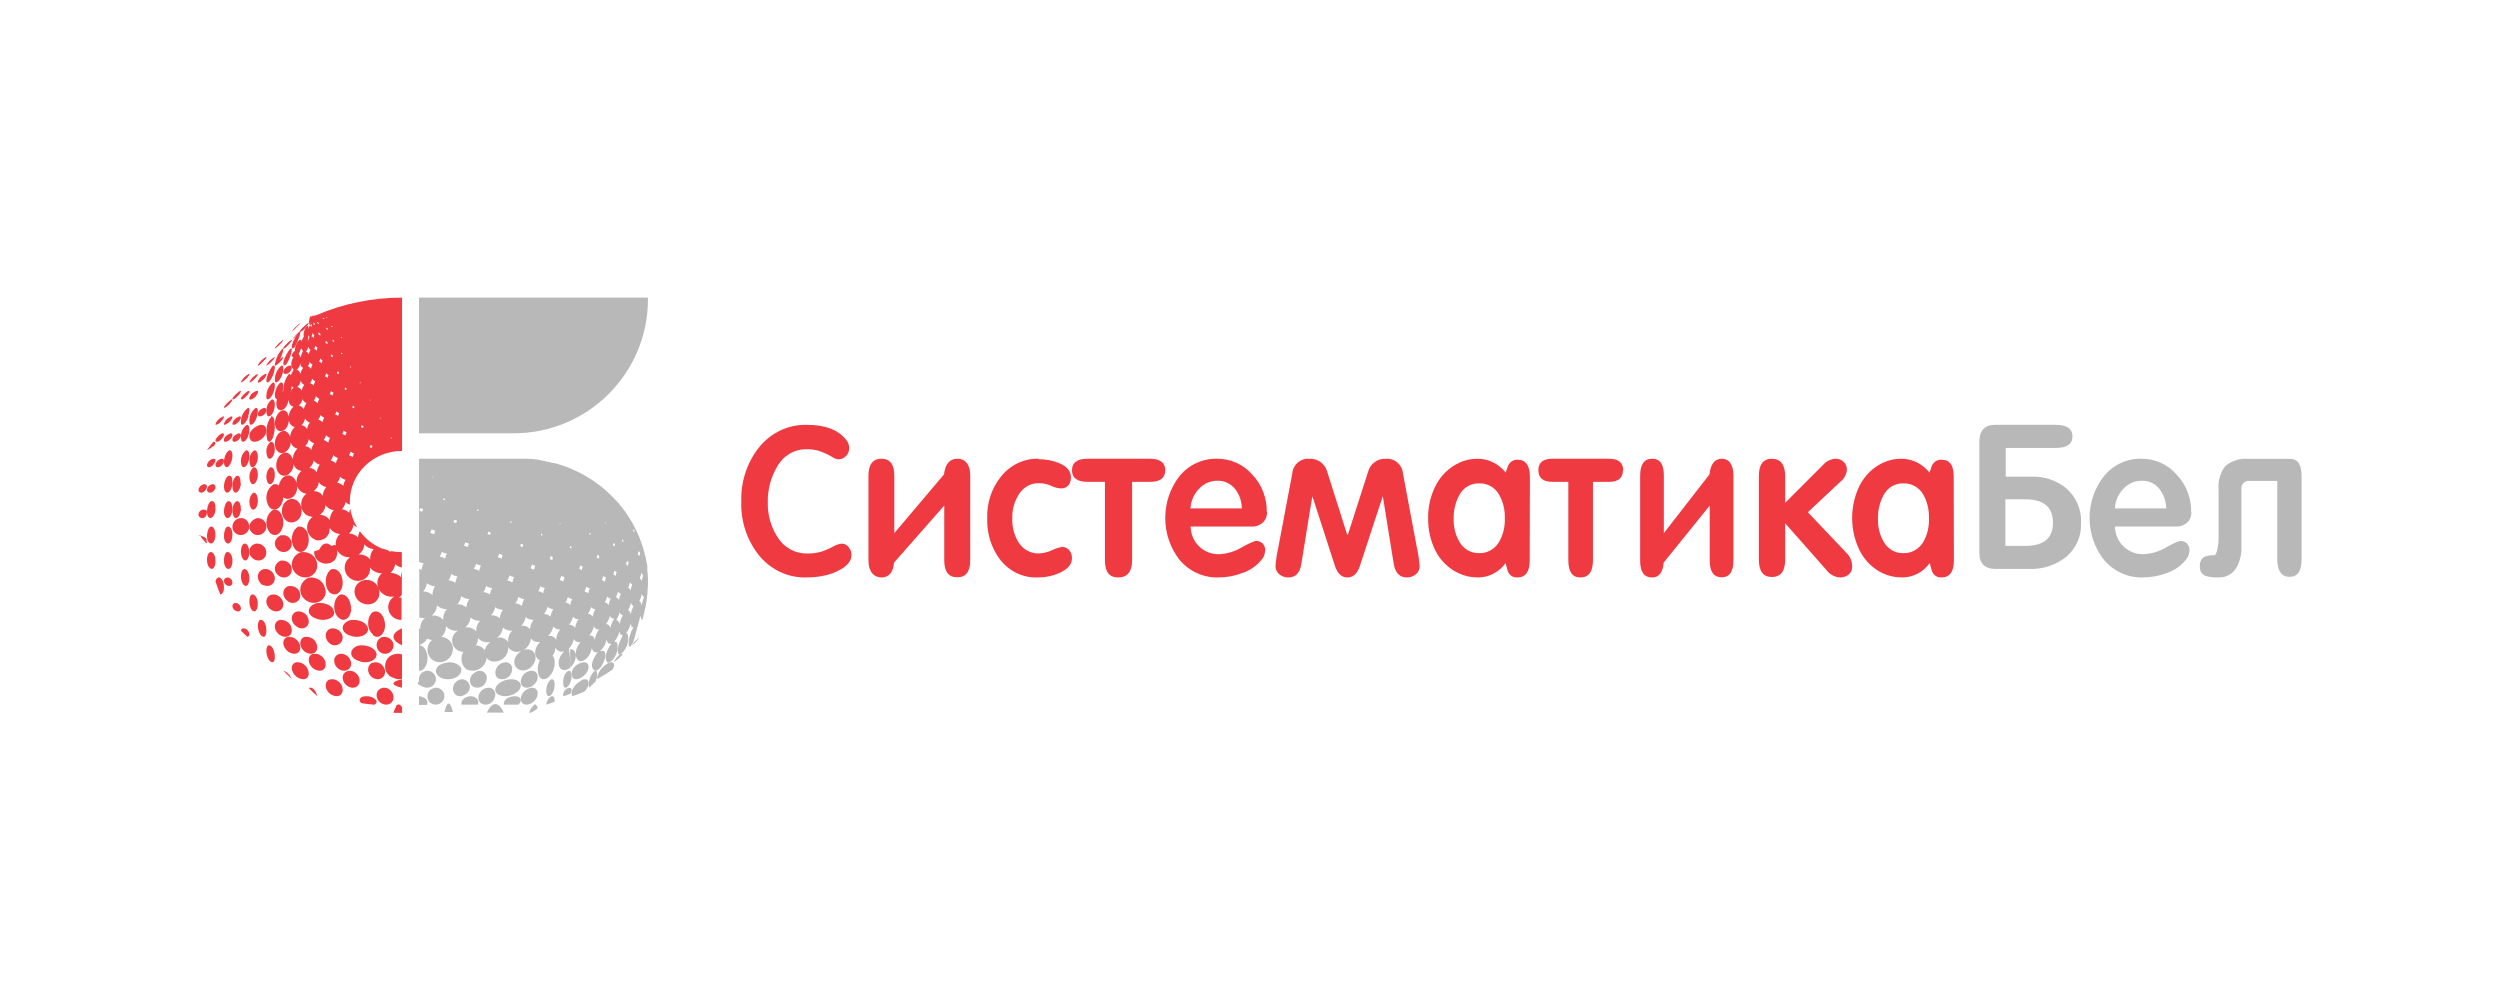 <?xml version="1.0" encoding="UTF-8"?> <svg xmlns="http://www.w3.org/2000/svg" width="252" height="101" viewBox="0 0 252 101" fill="none"> <path fill-rule="evenodd" clip-rule="evenodd" d="M39.92 71.339H39.85C39.783 71.471 39.723 71.647 39.671 71.859C39.95 71.859 40.239 71.859 40.526 71.859V71.308C40.336 70.964 40.12 70.909 39.92 71.156" fill="#EF3A42"></path> <path fill-rule="evenodd" clip-rule="evenodd" d="M40.518 69.322V68.468C39.378 68.711 39.378 69.079 40.518 69.322Z" fill="#EF3A42"></path> <path fill-rule="evenodd" clip-rule="evenodd" d="M38.425 69.413C38.4 69.417 38.374 69.417 38.349 69.413C37.743 69.738 37.87 70.656 38.568 70.951C39.266 71.248 39.864 70.645 39.612 69.965C39.394 69.453 38.891 69.202 38.425 69.373" fill="#EF3A42"></path> <path fill-rule="evenodd" clip-rule="evenodd" d="M37.891 70.564C37.659 70.268 37.163 70.118 36.689 70.202L36.616 70.208C36.314 70.293 36.171 70.532 36.297 70.739C36.329 70.794 36.379 70.843 36.444 70.883C36.868 70.945 37.305 70.996 37.754 71.034C37.964 70.917 38.022 70.714 37.891 70.551" fill="#EF3A42"></path> <path fill-rule="evenodd" clip-rule="evenodd" d="M39.647 65.982C39.071 66.129 38.71 66.77 38.842 67.415C38.934 67.863 39.246 68.214 39.647 68.316C39.92 68.462 40.229 68.5 40.524 68.424V65.97C40.242 65.874 39.94 65.874 39.658 65.97" fill="#EF3A42"></path> <path fill-rule="evenodd" clip-rule="evenodd" d="M38.762 67.424C38.568 66.909 38.063 66.642 37.589 66.803H37.511C36.893 67.123 37.003 68.071 37.699 68.381C38.394 68.692 39.004 68.098 38.762 67.389" fill="#EF3A42"></path> <path fill-rule="evenodd" clip-rule="evenodd" d="M34.996 67.691H34.919C34.321 67.982 34.458 68.895 35.157 69.224C35.857 69.553 36.446 68.989 36.19 68.283C35.983 67.78 35.481 67.513 34.996 67.644" fill="#EF3A42"></path> <path fill-rule="evenodd" clip-rule="evenodd" d="M33.259 68.504H33.185C32.573 68.797 32.795 69.787 33.547 70.09C34.297 70.393 34.714 69.829 34.473 69.162C34.257 68.662 33.772 68.385 33.287 68.484" fill="#EF3A42"></path> <path fill-rule="evenodd" clip-rule="evenodd" d="M31.174 69.356H31.123C31.4 69.636 31.685 69.918 31.977 70.168C31.822 69.577 31.502 69.242 31.174 69.326" fill="#EF3A42"></path> <path fill-rule="evenodd" clip-rule="evenodd" d="M40.519 65.043V63.334C39.379 63.847 39.379 64.529 40.519 65.043Z" fill="#EF3A42"></path> <path fill-rule="evenodd" clip-rule="evenodd" d="M38.439 64.245C38.015 64.459 37.84 64.983 38.049 65.415C38.258 65.849 38.77 66.027 39.194 65.813C39.547 65.635 39.736 65.233 39.65 64.84C39.47 64.34 38.933 64.076 38.439 64.245Z" fill="#EF3A42"></path> <path fill-rule="evenodd" clip-rule="evenodd" d="M37.888 65.713C37.614 65.216 36.825 64.944 36.071 65.086C35.456 65.303 35.218 65.818 35.539 66.234C35.68 66.417 35.913 66.558 36.197 66.633C36.727 66.866 37.434 66.763 37.776 66.404C37.973 66.198 38.015 65.943 37.888 65.713Z" fill="#EF3A42"></path> <path fill-rule="evenodd" clip-rule="evenodd" d="M34.278 67.512C34.956 67.843 35.593 67.299 35.339 66.594C35.163 66.092 34.655 65.807 34.155 65.93C33.429 66.211 33.608 67.18 34.278 67.512Z" fill="#EF3A42"></path> <path fill-rule="evenodd" clip-rule="evenodd" d="M32.758 66.623C32.58 66.122 32.084 65.825 31.58 65.918H31.499C30.869 66.19 31.067 67.186 31.814 67.515C32.561 67.844 33.02 67.271 32.758 66.576" fill="#EF3A42"></path> <path fill-rule="evenodd" clip-rule="evenodd" d="M29.842 66.781H29.77C29.151 67.031 29.378 68.012 30.132 68.356C30.886 68.7 31.31 68.168 31.041 67.501C30.85 67.011 30.361 66.709 29.842 66.76" fill="#EF3A42"></path> <path fill-rule="evenodd" clip-rule="evenodd" d="M28.558 67.599L29.412 68.455C29.217 68.016 28.91 67.709 28.558 67.599Z" fill="#EF3A42"></path> <path fill-rule="evenodd" clip-rule="evenodd" d="M37.564 63.991C37.931 64.352 38.43 64.212 38.678 63.678C38.823 63.369 38.856 62.978 38.768 62.627C38.633 61.905 38.121 61.478 37.624 61.675C37.615 61.678 37.605 61.682 37.596 61.687C37.168 61.984 36.986 62.732 37.191 63.354C37.275 63.613 37.419 63.821 37.596 63.944" fill="#EF3A42"></path> <path fill-rule="evenodd" clip-rule="evenodd" d="M35.278 62.516C34.63 62.723 34.358 63.237 34.671 63.664C34.813 63.858 35.06 64.01 35.363 64.089C35.913 64.302 36.622 64.182 36.946 63.818C37.124 63.619 37.155 63.376 37.029 63.159C36.803 62.669 36.03 62.386 35.278 62.516Z" fill="#EF3A42"></path> <path fill-rule="evenodd" clip-rule="evenodd" d="M33.408 64.973C33.805 65.158 34.28 64.989 34.466 64.598C34.547 64.429 34.564 64.237 34.514 64.057C34.36 63.555 33.842 63.252 33.321 63.36C32.581 63.634 32.74 64.629 33.408 64.973Z" fill="#EF3A42"></path> <path fill-rule="evenodd" clip-rule="evenodd" d="M31.913 64.928C31.765 64.438 31.259 64.129 30.731 64.204H30.661C30.025 64.465 30.194 65.476 30.925 65.804C31.658 66.133 32.16 65.585 31.913 64.903" fill="#EF3A42"></path> <path fill-rule="evenodd" clip-rule="evenodd" d="M30.199 64.942C30.042 64.466 29.55 64.155 29.015 64.195C28.259 64.422 28.515 65.452 29.24 65.792C29.964 66.133 30.454 65.622 30.199 64.942Z" fill="#EF3A42"></path> <path fill-rule="evenodd" clip-rule="evenodd" d="M27.064 65.066H27.028C26.707 65.277 26.843 66.341 27.237 66.656C27.629 66.973 27.79 66.478 27.659 65.825C27.587 65.352 27.34 65.029 27.064 65.045" fill="#EF3A42"></path> <path fill-rule="evenodd" clip-rule="evenodd" d="M34.213 59.978C33.76 60.276 33.562 61.042 33.769 61.69C33.859 61.972 34.017 62.197 34.213 62.326C34.587 62.64 35.068 62.462 35.288 61.926C35.412 61.626 35.431 61.261 35.34 60.937C35.217 60.218 34.71 59.779 34.208 59.956C34.205 59.957 34.202 59.958 34.2 59.959" fill="#EF3A42"></path> <path fill-rule="evenodd" clip-rule="evenodd" d="M33.609 61.47C33.424 60.993 32.675 60.695 31.916 60.794C31.231 60.993 30.932 61.506 31.248 61.94C31.384 62.126 31.62 62.276 31.916 62.362C32.437 62.584 33.143 62.496 33.493 62.166C33.712 61.96 33.748 61.697 33.586 61.47" fill="#EF3A42"></path> <path fill-rule="evenodd" clip-rule="evenodd" d="M30.029 63.247C30.701 63.555 31.294 63.042 31.076 62.356C30.955 61.883 30.456 61.572 29.925 61.638C29.139 61.89 29.323 62.923 30.029 63.216" fill="#EF3A42"></path> <path fill-rule="evenodd" clip-rule="evenodd" d="M29.368 63.241C29.256 62.773 28.758 62.449 28.206 62.485C27.426 62.708 27.621 63.731 28.33 64.078C29.039 64.426 29.593 63.927 29.358 63.241" fill="#EF3A42"></path> <path fill-rule="evenodd" clip-rule="evenodd" d="M26.842 63.269C26.781 62.899 26.557 62.41 26.236 62.49H26.199C25.86 62.699 25.963 63.758 26.357 64.088C26.751 64.418 26.927 63.899 26.817 63.259" fill="#EF3A42"></path> <path fill-rule="evenodd" clip-rule="evenodd" d="M25.111 63.766C25.043 63.575 24.818 63.318 24.517 63.342H24.48C24.362 63.379 24.285 63.469 24.284 63.569C24.494 63.784 24.712 63.993 24.938 64.195C25.104 64.153 25.186 63.981 25.111 63.76" fill="#EF3A42"></path> <path fill-rule="evenodd" clip-rule="evenodd" d="M33.332 59.778C33.733 60.085 34.231 59.868 34.446 59.295C34.553 59.007 34.572 58.668 34.499 58.359C34.376 57.65 33.876 57.217 33.38 57.391C33.378 57.392 33.375 57.393 33.373 57.395C32.902 57.714 32.701 58.52 32.924 59.194C33.01 59.456 33.154 59.67 33.332 59.807" fill="#EF3A42"></path> <path fill-rule="evenodd" clip-rule="evenodd" d="M31.069 58.243C30.344 58.584 30.058 59.397 30.43 60.06C30.559 60.289 30.757 60.48 31 60.609C31.568 60.926 32.308 60.763 32.655 60.244C32.851 59.95 32.886 59.59 32.749 59.271C32.608 58.566 31.869 58.099 31.098 58.228C31.088 58.23 31.078 58.23 31.069 58.233" fill="#EF3A42"></path> <path fill-rule="evenodd" clip-rule="evenodd" d="M29.056 60.646C29.712 61.026 30.429 60.509 30.236 59.796C30.147 59.326 29.642 59.006 29.1 59.074C28.339 59.301 28.418 60.274 29.1 60.646" fill="#EF3A42"></path> <path fill-rule="evenodd" clip-rule="evenodd" d="M27.433 61.521C28.082 61.851 28.711 61.377 28.525 60.676C28.422 60.304 28.01 59.831 27.402 59.932C26.599 60.144 26.733 61.157 27.402 61.504" fill="#EF3A42"></path> <path fill-rule="evenodd" clip-rule="evenodd" d="M25.994 60.705C25.942 60.343 25.72 59.856 25.392 59.923C25.065 59.99 25.045 61.125 25.392 61.497C25.739 61.868 26.047 61.392 25.974 60.705" fill="#EF3A42"></path> <path fill-rule="evenodd" clip-rule="evenodd" d="M23.697 60.779C23.276 60.856 23.391 61.403 23.766 61.575C24.141 61.745 24.355 61.508 24.263 61.187C24.21 61.005 24.003 60.757 23.697 60.779Z" fill="#EF3A42"></path> <path fill-rule="evenodd" clip-rule="evenodd" d="M30.276 55.666C29.501 56.007 29.19 56.83 29.582 57.504C29.705 57.717 29.89 57.898 30.118 58.029C31.09 58.58 32.198 57.773 31.939 56.7C31.835 56.031 31.128 55.564 30.36 55.654C30.332 55.657 30.304 55.661 30.276 55.666Z" fill="#EF3A42"></path> <path fill-rule="evenodd" clip-rule="evenodd" d="M29.392 57.23C29.33 56.779 28.843 56.454 28.305 56.506C28.3 56.507 28.295 56.507 28.29 56.507C27.752 56.746 27.547 57.306 27.831 57.758C27.91 57.883 28.023 57.993 28.161 58.076C28.807 58.466 29.547 57.953 29.392 57.23Z" fill="#EF3A42"></path> <path fill-rule="evenodd" clip-rule="evenodd" d="M26.52 58.955C27.149 59.291 27.827 58.8 27.684 58.136C27.601 57.758 27.22 57.275 26.593 57.365C25.769 57.578 25.842 58.619 26.52 59.005" fill="#EF3A42"></path> <path fill-rule="evenodd" clip-rule="evenodd" d="M25.136 58.149C25.098 57.782 24.902 57.294 24.594 57.358C24.177 57.542 24.203 58.553 24.543 58.93C24.883 59.307 25.174 58.829 25.136 58.149Z" fill="#EF3A42"></path> <path fill-rule="evenodd" clip-rule="evenodd" d="M23.404 58.622C23.404 58.441 23.186 58.193 22.875 58.214C22.447 58.288 22.502 58.834 22.875 59.009C23.248 59.184 23.481 58.94 23.419 58.622" fill="#EF3A42"></path> <path fill-rule="evenodd" clip-rule="evenodd" d="M22.566 59.072C22.566 58.696 22.341 58.178 22.019 58.204C21.86 58.259 21.743 58.42 21.719 58.619C21.87 59.059 22.029 59.473 22.19 59.913C22.426 59.913 22.619 59.602 22.566 59.084" fill="#EF3A42"></path> <path fill-rule="evenodd" clip-rule="evenodd" d="M29.85 55.452C30.491 56.027 31.256 55.219 31.103 54.129C31.051 53.488 30.603 53.02 30.099 53.084C30.074 53.088 30.05 53.092 30.026 53.098C29.481 53.44 29.258 54.281 29.527 54.974C29.602 55.17 29.714 55.34 29.85 55.472" fill="#EF3A42"></path> <path fill-rule="evenodd" clip-rule="evenodd" d="M28.341 53.937C27.762 54.179 27.536 54.753 27.836 55.22C27.907 55.33 28.004 55.428 28.122 55.509C28.752 55.903 29.522 55.396 29.4 54.669C29.33 54.296 28.962 53.824 28.341 53.965" fill="#EF3A42"></path> <path fill-rule="evenodd" clip-rule="evenodd" d="M26.848 55.588C26.796 55.223 26.437 54.74 25.795 54.795C24.952 55.001 24.952 56.024 25.616 56.381C26.279 56.738 26.932 56.238 26.827 55.588" fill="#EF3A42"></path> <path fill-rule="evenodd" clip-rule="evenodd" d="M25.114 55.589C25.114 55.219 24.923 54.731 24.613 54.794C24.201 54.966 24.189 55.986 24.505 56.365C24.822 56.744 25.139 56.266 25.139 55.589" fill="#EF3A42"></path> <path fill-rule="evenodd" clip-rule="evenodd" d="M23.427 56.481C23.427 56.105 23.232 55.603 22.901 55.645C22.569 55.686 22.433 56.805 22.765 57.202C23.096 57.6 23.461 57.15 23.427 56.481Z" fill="#EF3A42"></path> <path fill-rule="evenodd" clip-rule="evenodd" d="M21.228 55.64C20.772 55.754 20.761 56.842 21.106 57.214C21.45 57.585 21.74 57.137 21.718 56.497C21.718 56.139 21.551 55.627 21.228 55.64Z" fill="#EF3A42"></path> <path fill-rule="evenodd" clip-rule="evenodd" d="M27.532 51.39C26.902 51.773 26.665 52.662 27.002 53.376C27.061 53.5 27.134 53.615 27.222 53.715C27.841 54.325 28.642 53.57 28.551 52.486C28.506 51.938 28.159 51.235 27.532 51.39Z" fill="#EF3A42"></path> <path fill-rule="evenodd" clip-rule="evenodd" d="M26.845 53.027C26.845 52.653 26.49 52.168 25.857 52.232C25.182 52.5 24.939 53.111 25.315 53.594C25.38 53.678 25.462 53.754 25.557 53.822C26.156 54.163 26.901 53.687 26.845 53.027Z" fill="#EF3A42"></path> <path fill-rule="evenodd" clip-rule="evenodd" d="M25.111 53.03C25.111 52.667 24.806 52.146 24.169 52.235C23.32 52.402 23.2 53.419 23.81 53.798C24.421 54.179 25.138 53.71 25.138 53.03" fill="#EF3A42"></path> <path fill-rule="evenodd" clip-rule="evenodd" d="M23.429 53.912C23.429 53.544 23.286 53.038 22.954 53.079C22.622 53.122 22.416 54.228 22.729 54.628C23.044 55.028 23.42 54.628 23.429 53.912Z" fill="#EF3A42"></path> <path fill-rule="evenodd" clip-rule="evenodd" d="M21.719 53.93C21.719 53.573 21.596 53.062 21.264 53.075C20.931 53.088 20.686 54.262 21.03 54.645C21.374 55.028 21.694 54.569 21.719 53.93Z" fill="#EF3A42"></path> <path fill-rule="evenodd" clip-rule="evenodd" d="M20.216 53.931C20.216 54.216 20.594 54.5 20.809 54.786C20.87 54.699 20.87 54.611 20.809 54.524C20.943 54.31 20.647 54.093 20 53.931" fill="#EF3A42"></path> <path fill-rule="evenodd" clip-rule="evenodd" d="M27.587 48.821C26.9 49.226 26.647 50.156 27.022 50.899C27.066 50.988 27.119 51.072 27.18 51.15C27.761 51.758 28.613 51.014 28.555 49.933C28.555 49.388 28.206 48.684 27.587 48.821Z" fill="#EF3A42"></path> <path fill-rule="evenodd" clip-rule="evenodd" d="M25.995 50.461C25.995 50.088 25.848 49.604 25.534 49.667C25.165 49.945 25.03 50.577 25.235 51.079C25.26 51.142 25.29 51.2 25.324 51.254C25.609 51.602 25.995 51.126 25.995 50.461Z" fill="#EF3A42"></path> <path fill-rule="evenodd" clip-rule="evenodd" d="M23.576 52.097C23.845 52.455 24.249 52.017 24.284 51.329C24.284 50.963 24.164 50.436 23.853 50.526C23.413 50.686 23.3 51.704 23.59 52.097" fill="#EF3A42"></path> <path fill-rule="evenodd" clip-rule="evenodd" d="M23.429 51.345C23.429 50.982 23.345 50.483 23.016 50.514C22.687 50.546 22.404 51.657 22.696 52.062C22.987 52.468 23.392 52.062 23.429 51.345Z" fill="#EF3A42"></path> <path fill-rule="evenodd" clip-rule="evenodd" d="M20.996 52.102C21.25 52.429 21.656 52.037 21.719 51.385C21.719 51.02 21.719 50.497 21.339 50.51C20.958 50.523 20.692 51.724 20.996 52.102Z" fill="#EF3A42"></path> <path fill-rule="evenodd" clip-rule="evenodd" d="M20.516 51.371C20.033 51.371 19.854 51.981 20.158 52.156C20.462 52.333 20.766 52.156 20.838 51.814C20.91 51.471 20.838 51.371 20.516 51.371Z" fill="#EF3A42"></path> <path fill-rule="evenodd" clip-rule="evenodd" d="M27.244 47.108C26.868 47.404 26.738 48.062 26.953 48.577C26.965 48.605 26.978 48.633 26.991 48.659C27.265 49.07 27.709 48.574 27.704 47.859C27.704 47.491 27.559 47.023 27.244 47.108Z" fill="#EF3A42"></path> <path fill-rule="evenodd" clip-rule="evenodd" d="M25.994 47.893C25.994 47.537 25.883 47.053 25.571 47.1C25.156 47.41 25.016 48.09 25.258 48.62C25.269 48.643 25.28 48.665 25.291 48.687C25.559 49.036 25.969 48.576 25.994 47.893Z" fill="#EF3A42"></path> <path fill-rule="evenodd" clip-rule="evenodd" d="M24.255 48.765C24.255 48.405 24.189 47.864 23.879 47.963C23.46 48.116 23.298 49.144 23.548 49.523C23.799 49.901 24.196 49.45 24.284 48.765" fill="#EF3A42"></path> <path fill-rule="evenodd" clip-rule="evenodd" d="M23.089 47.949C22.621 48.087 22.426 49.184 22.699 49.535C22.971 49.886 23.342 49.439 23.43 48.79C23.43 48.428 23.43 47.928 23.089 47.949Z" fill="#EF3A42"></path> <path fill-rule="evenodd" clip-rule="evenodd" d="M21.416 48.809C20.959 48.861 20.718 49.401 20.959 49.589C21.201 49.777 21.582 49.589 21.696 49.238C21.76 49.056 21.696 48.802 21.416 48.809Z" fill="#EF3A42"></path> <path fill-rule="evenodd" clip-rule="evenodd" d="M20.594 48.806C20.135 48.848 19.852 49.43 20.1 49.6C20.347 49.771 20.665 49.558 20.806 49.259C20.947 48.959 20.806 48.814 20.594 48.806Z" fill="#EF3A42"></path> <path fill-rule="evenodd" clip-rule="evenodd" d="M32.55 54.894C32.191 55.195 31.968 55.818 31.977 56.495C32.542 56.176 33.115 55.859 33.687 55.517C33.445 54.878 32.969 54.617 32.55 54.894Z" fill="#EF3A42"></path> <path fill-rule="evenodd" clip-rule="evenodd" d="M39.669 56.447C39.401 56.03 39.112 55.738 38.814 55.593C39.092 55.929 39.377 56.216 39.669 56.447Z" fill="#EF3A42"></path> <path fill-rule="evenodd" clip-rule="evenodd" d="M40.187 60.256C40.306 60.173 40.414 60.075 40.506 59.965V57.612C40.443 57.794 40.412 57.985 40.416 58.177C40.135 57.899 39.748 57.746 39.346 57.754C39.617 57.529 39.79 57.214 39.831 56.872C40.025 57.035 40.257 57.15 40.506 57.207V55.657C40.126 55.654 39.747 55.616 39.375 55.542C39.375 55.542 39.375 55.622 39.375 55.639C39.282 55.572 39.185 55.513 39.082 55.463C38.927 55.422 38.775 55.372 38.626 55.313H38.552C37.635 54.944 36.844 54.334 36.269 53.55C36.165 53.747 36.105 53.964 36.096 54.185C35.859 53.938 35.532 53.79 35.183 53.771C35.44 53.541 35.6 53.227 35.63 52.89C35.738 53.004 35.868 53.097 36.014 53.163C35.648 52.588 35.408 51.945 35.31 51.278C35.257 51.412 35.22 51.55 35.201 51.692C35.002 51.497 34.742 51.37 34.461 51.331C34.655 51.131 34.783 50.878 34.826 50.608C34.955 50.724 35.103 50.816 35.265 50.881C35.265 50.766 35.265 50.652 35.265 50.537C35.265 47.733 37.618 45.459 40.525 45.454V30C37.552 29.999 34.613 30.599 31.895 31.763L31.804 31.806H31.722H31.822H31.694H31.621L31.722 31.868L31.576 31.815H31.511L31.603 31.912L31.475 31.824H31.42L31.475 31.992C31.448 31.939 31.41 31.89 31.365 31.851H31.32C31.32 31.851 31.32 31.939 31.32 32.097C31.32 31.886 31.264 31.877 31.256 31.868C31.119 32.397 31.11 32.635 31.256 32.749C31.175 32.884 31.124 33.035 31.11 33.189C31.11 33.066 31.11 32.714 30.89 32.925C30.671 33.136 30.443 33.929 30.753 34.044C30.571 34.241 30.456 34.488 30.425 34.749C30.425 34.185 30.279 34.167 30.114 34.335C29.901 34.588 29.765 34.893 29.721 35.216C29.721 35.666 29.922 35.683 30.096 35.533C30.225 35.399 30.316 35.236 30.361 35.058V35.005C30.361 34.934 30.361 34.917 30.361 34.846C30.351 34.893 30.351 34.94 30.361 34.987C30.358 35.131 30.422 35.27 30.534 35.365C30.279 36.018 30.279 36.018 30.269 36.053C30.069 35.172 29.639 35.868 29.593 35.948C29.548 36.026 29.082 36.828 29.593 37.243C29.338 37.727 28.799 38.74 29.593 39.066C29.312 39.318 29.142 39.665 29.119 40.035C29 39.225 28.534 39.295 28.205 39.665C27.694 40.309 27.748 41.348 28.297 41.357C28.297 41.357 28.918 41.357 29.082 40.309C29.137 40.731 29.246 40.872 29.575 40.996C29.302 41.253 29.136 41.598 29.109 41.965C28.872 41.084 28.261 41.277 27.949 41.815C27.466 42.625 27.776 43.63 28.443 43.437C28.607 43.437 29.009 43.19 29.128 42.396C29.163 42.71 29.396 42.97 29.712 43.048C29.432 43.304 29.264 43.654 29.246 44.026C28.881 43.066 28.114 43.401 27.822 44.124C27.448 45.057 28.014 45.974 28.735 45.586C29.084 45.361 29.298 44.987 29.31 44.582C29.393 44.901 29.654 45.149 29.986 45.225C29.692 45.497 29.525 45.872 29.52 46.264C29.082 45.233 28.224 45.595 27.941 46.362C27.584 47.33 28.242 48.264 29 47.859C29.375 47.617 29.598 47.21 29.593 46.775C29.678 47.145 29.997 47.422 30.388 47.463C30.04 47.766 29.861 48.21 29.904 48.661C29.493 47.63 28.626 47.78 28.269 48.485C27.785 49.365 28.388 50.502 29.228 50.247C29.402 50.194 29.968 49.956 29.968 48.978C30.069 49.4 30.435 49.713 30.881 49.762C30.455 50.101 30.268 50.645 30.397 51.163C30.004 49.991 28.982 50.114 28.571 50.855C28.096 51.789 28.772 52.908 29.657 52.617C29.803 52.573 30.57 52.291 30.37 51.154C30.58 51.797 30.918 52.035 31.521 52.097C30.901 52.533 30.766 53.371 31.218 53.968C31.409 54.22 31.683 54.399 31.995 54.476C32.324 54.476 33.192 54.37 33.247 53.225C33.468 53.575 33.853 53.8 34.278 53.824C33.98 54.094 33.82 54.478 33.84 54.872C33.84 54.872 33.84 54.969 33.84 55.013L33.758 54.916L31.667 55.577C31.622 56.218 32.126 56.772 32.79 56.814C33.146 56.836 33.493 56.706 33.74 56.459C33.953 56.168 34.042 55.807 33.986 55.454C34.224 55.923 34.734 56.206 35.274 56.168C34.67 56.623 34.562 57.465 35.034 58.048C35.267 58.335 35.61 58.518 35.986 58.555C36.671 58.595 37.26 58.093 37.301 57.432C37.306 57.353 37.303 57.276 37.292 57.198C37.565 57.578 38.02 57.796 38.498 57.78C38.069 58.146 37.924 58.73 38.133 59.243C37.899 58.62 37.187 58.298 36.542 58.524C36.151 58.66 35.856 58.976 35.758 59.366C35.611 60.067 36.08 60.75 36.808 60.892C37.112 60.951 37.428 60.908 37.703 60.767C38.195 60.449 38.386 59.841 38.16 59.313C38.418 59.904 39.066 60.244 39.722 60.132C39.107 60.533 38.946 61.339 39.362 61.931C39.56 62.214 39.867 62.41 40.214 62.476C40.3 62.485 40.385 62.485 40.471 62.476V60.238C40.364 60.229 40.257 60.229 40.151 60.238M39.383 44.114H39.493C39.489 44.147 39.489 44.179 39.493 44.212L39.375 44.167C39.379 44.135 39.379 44.103 39.375 44.071M38.306 42.106H38.379C38.379 42.106 38.379 42.15 38.379 42.177H38.297C38.3 42.15 38.3 42.124 38.297 42.097M37.548 44.926C37.519 44.994 37.495 45.064 37.474 45.137L37.274 45.084C37.312 45.014 37.343 44.94 37.365 44.863L37.585 44.961M37.274 40.3H37.347V40.361H37.274C37.278 40.339 37.278 40.314 37.274 40.291M36.443 42.864L36.634 42.952C36.634 43.04 36.589 43.084 36.58 43.128C36.519 43.096 36.455 43.069 36.388 43.048C36.414 42.985 36.435 42.921 36.452 42.855M36.269 38.555H36.351C36.346 38.578 36.346 38.603 36.351 38.626H36.26V38.546M35.566 40.907C35.618 40.942 35.672 40.972 35.731 40.996L35.676 41.154L35.511 41.084C35.534 41.024 35.553 40.961 35.566 40.899M35.502 35.11H35.448H35.511M35.292 36.952C35.322 36.956 35.353 36.956 35.384 36.952C35.384 36.952 35.384 37.004 35.384 37.031H35.283C35.279 36.998 35.279 36.967 35.283 36.934M35.337 45.524C35.442 45.604 35.56 45.667 35.684 45.709C35.626 45.824 35.584 45.945 35.557 46.07C35.441 45.989 35.311 45.926 35.173 45.886C35.251 45.768 35.31 45.64 35.347 45.507M34.918 39.154C34.918 39.242 34.918 39.295 34.918 39.322L34.735 39.242C34.763 39.183 34.781 39.122 34.789 39.057L34.963 39.145M34.772 30.74H34.836H34.69H34.772ZM34.927 43.586C34.882 43.689 34.845 43.795 34.817 43.903C34.719 43.835 34.612 43.782 34.498 43.744C34.564 43.638 34.613 43.522 34.643 43.401C34.731 43.472 34.83 43.528 34.936 43.568M34.47 34.009C34.47 34.009 34.47 34.009 34.47 34.071H34.379C34.379 34.071 34.379 34.017 34.379 34H34.47M34.388 35.551L34.507 35.603C34.503 35.636 34.503 35.668 34.507 35.701L34.388 35.656C34.388 35.656 34.388 35.586 34.388 35.542M34.178 37.542C34.159 37.599 34.143 37.658 34.132 37.718C34.082 37.677 34.023 37.647 33.959 37.63C33.981 37.567 34 37.502 34.013 37.436L34.178 37.533M33.904 41.471C33.989 41.536 34.081 41.593 34.178 41.639C34.139 41.733 34.108 41.83 34.087 41.929C33.996 41.86 33.895 41.806 33.785 41.771C33.847 41.673 33.889 41.565 33.913 41.453M33.529 34.265L33.676 34.335C33.671 34.377 33.671 34.417 33.676 34.459L33.52 34.388C33.525 34.344 33.525 34.3 33.52 34.256M31.466 38.176C31.54 38.293 31.648 38.389 31.776 38.45C31.694 38.582 31.638 38.728 31.611 38.881C31.526 38.759 31.401 38.665 31.256 38.617C31.363 38.479 31.438 38.319 31.475 38.15M31.009 36.934C31.123 36.797 31.197 36.632 31.219 36.458C31.272 36.588 31.373 36.695 31.502 36.758C31.425 36.89 31.369 37.032 31.338 37.181C31.272 37.056 31.162 36.96 31.027 36.908M31.84 39.929C31.93 40.047 32.05 40.141 32.187 40.203C32.102 40.342 32.044 40.493 32.014 40.652C31.915 40.53 31.782 40.439 31.63 40.388C31.739 40.243 31.814 40.079 31.849 39.903M32.16 36.467C32.218 36.366 32.258 36.255 32.278 36.141C32.338 36.219 32.417 36.283 32.506 36.326C32.468 36.419 32.441 36.517 32.424 36.617C32.352 36.544 32.265 36.487 32.169 36.449M32.297 41.833C32.401 41.948 32.533 42.039 32.68 42.097C32.595 42.239 32.536 42.394 32.506 42.555C32.393 42.436 32.247 42.348 32.087 42.3C32.197 42.153 32.275 41.984 32.315 41.806M32.845 43.868C32.962 43.988 33.106 44.081 33.265 44.141C33.179 44.293 33.117 44.456 33.083 44.626C32.953 44.498 32.793 44.403 32.617 44.353C32.738 44.203 32.823 44.027 32.863 43.842M33.228 39.736C33.289 39.638 33.333 39.53 33.356 39.418C33.436 39.486 33.525 39.542 33.621 39.586C33.575 39.679 33.541 39.776 33.52 39.877C33.436 39.808 33.341 39.754 33.237 39.718M33.512 32.864C33.507 32.89 33.507 32.917 33.512 32.943H33.383C33.389 32.914 33.389 32.884 33.383 32.855H33.512M33.356 35.718L33.539 35.824C33.529 35.885 33.529 35.948 33.539 36.009L33.347 35.903C33.371 35.841 33.387 35.776 33.393 35.709M33.219 31.815H33.265ZM32.909 31.965H32.964L33.027 32.017H32.917L32.853 31.965H32.917M33.046 33.251L32.89 33.172C32.894 33.122 32.894 33.072 32.89 33.023L33.046 33.111C33.046 33.172 33.046 33.225 33.046 33.251ZM32.818 34.361C32.876 34.41 32.94 34.451 33.009 34.484C33.003 34.553 33.003 34.619 33.009 34.688C32.953 34.638 32.888 34.6 32.818 34.573C32.832 34.5 32.832 34.425 32.818 34.353M32.863 37.63C32.932 37.704 33.016 37.764 33.11 37.806C33.07 37.898 33.039 37.992 33.018 38.088C32.94 38.021 32.85 37.968 32.753 37.93C32.809 37.83 32.849 37.723 32.872 37.613M32.598 32.08H32.662C32.662 32.08 32.708 32.141 32.717 32.158H32.58C32.564 32.126 32.542 32.096 32.516 32.07H32.598M32.288 33.63C32.28 33.697 32.28 33.765 32.288 33.833C32.228 33.782 32.164 33.737 32.096 33.7C32.115 33.629 32.115 33.553 32.096 33.48C32.15 33.535 32.211 33.583 32.278 33.621M32.141 32.538C32.135 32.578 32.135 32.62 32.141 32.661L31.986 32.581C31.975 32.532 31.956 32.485 31.931 32.44L32.096 32.529M31.995 35.058C31.954 35.15 31.929 35.248 31.922 35.349C31.856 35.269 31.772 35.206 31.675 35.163C31.738 35.065 31.776 34.953 31.785 34.837C31.841 34.92 31.916 34.989 32.005 35.04M31.767 32.661C31.761 32.722 31.761 32.784 31.767 32.846C31.721 32.797 31.669 32.752 31.611 32.714C31.625 32.644 31.625 32.572 31.611 32.502C31.649 32.565 31.703 32.616 31.767 32.653M31.675 33.806C31.64 33.9 31.622 33.998 31.621 34.097C31.57 34.011 31.493 33.941 31.402 33.895C31.468 33.794 31.502 33.678 31.502 33.559C31.538 33.652 31.601 33.732 31.685 33.788M31.311 32.529C31.328 32.62 31.376 32.704 31.447 32.767C31.43 32.857 31.43 32.95 31.447 33.04C31.375 32.89 31.32 32.846 31.283 32.828C31.342 32.733 31.368 32.623 31.356 32.511M31.283 35.286C31.2 35.418 31.147 35.565 31.128 35.718C31.08 35.587 30.977 35.481 30.845 35.427C30.964 35.289 31.04 35.121 31.064 34.942C31.095 35.073 31.176 35.187 31.293 35.26M31.027 33.594C31.022 33.735 31.087 33.869 31.201 33.956C31.121 34.086 31.071 34.23 31.055 34.379C30.973 34.132 30.881 34.089 30.827 34.079C30.952 33.938 31.029 33.763 31.046 33.577M30.251 36.608C30.257 36.807 30.372 36.988 30.552 37.084C30.418 37.261 30.328 37.466 30.287 37.683C30.196 37.427 30.069 37.295 29.895 37.286C30.11 37.107 30.248 36.855 30.279 36.582M29.932 39.049C30.133 38.868 30.268 38.631 30.315 38.37C30.358 38.558 30.49 38.714 30.671 38.793C30.534 38.973 30.443 39.181 30.406 39.401C30.343 39.202 30.171 39.053 29.959 39.013M30.48 40.211C30.551 40.404 30.703 40.558 30.899 40.635C30.757 40.821 30.663 41.039 30.626 41.269C30.534 41.064 30.342 40.915 30.114 40.872C30.325 40.692 30.463 40.445 30.507 40.176M30.361 42.89C30.565 42.697 30.702 42.448 30.753 42.177C30.848 42.372 31.018 42.525 31.228 42.6C31.082 42.788 30.988 43.009 30.954 43.242C30.834 43.04 30.627 42.898 30.388 42.855M30.726 45.004C30.939 44.806 31.081 44.546 31.128 44.264C31.245 44.466 31.438 44.614 31.667 44.679C31.517 44.882 31.423 45.118 31.392 45.366C31.253 45.149 31.023 45.001 30.763 44.961M31.603 46.388C31.745 46.61 31.97 46.771 32.233 46.837C32.064 47.063 31.961 47.327 31.931 47.604C31.77 47.353 31.496 47.191 31.192 47.163C31.438 46.954 31.597 46.666 31.639 46.352M31.639 49.489C31.922 49.272 32.103 48.954 32.141 48.608C32.308 48.852 32.567 49.027 32.863 49.093C32.859 49.106 32.859 49.123 32.863 49.136C32.664 49.376 32.549 49.668 32.535 49.974C32.348 49.688 32.025 49.512 31.675 49.507M33.594 51.48C33.361 51.753 33.242 52.097 33.256 52.45C33.039 52.102 32.645 51.892 32.223 51.903C32.571 51.679 32.784 51.309 32.799 50.907C32.986 51.191 33.294 51.382 33.639 51.427L33.594 51.48ZM33.301 46.45C33.444 46.285 33.541 46.087 33.584 45.877C33.721 46.007 33.887 46.107 34.068 46.168C33.964 46.333 33.893 46.515 33.859 46.705C33.707 46.565 33.522 46.465 33.319 46.414M33.959 48.688C34.12 48.505 34.23 48.288 34.278 48.053C34.433 48.203 34.624 48.312 34.836 48.37C34.713 48.551 34.635 48.755 34.607 48.97C34.435 48.805 34.215 48.694 33.977 48.652M37.63 55.401C37.392 55.686 37.28 56.05 37.32 56.414C37.051 56.055 36.608 55.858 36.15 55.894C36.492 55.656 36.701 55.28 36.717 54.872C36.949 55.136 37.274 55.305 37.63 55.348C37.627 55.366 37.627 55.383 37.63 55.401Z" fill="#EF3A42"></path> <path fill-rule="evenodd" clip-rule="evenodd" d="M27.278 44.533C26.861 44.855 26.724 45.556 26.973 46.097C26.978 46.108 26.983 46.119 26.989 46.13C27.255 46.475 27.681 45.983 27.704 45.291C27.704 44.923 27.59 44.445 27.278 44.555" fill="#EF3A42"></path> <path fill-rule="evenodd" clip-rule="evenodd" d="M25.248 46.98C25.495 47.323 25.932 46.866 25.994 46.165C25.994 45.806 25.925 45.349 25.618 45.39C25.172 45.715 25.011 46.393 25.248 46.948" fill="#EF3A42"></path> <path fill-rule="evenodd" clip-rule="evenodd" d="M24.803 45.389C24.349 45.726 24.165 46.383 24.364 46.958C24.584 47.33 25.022 46.903 25.12 46.206C25.177 45.844 25.12 45.343 24.803 45.389Z" fill="#EF3A42"></path> <path fill-rule="evenodd" clip-rule="evenodd" d="M23.15 45.385C22.695 45.515 22.422 46.607 22.665 46.967C22.907 47.327 23.272 46.868 23.403 46.225C23.474 45.865 23.403 45.362 23.15 45.385Z" fill="#EF3A42"></path> <path fill-rule="evenodd" clip-rule="evenodd" d="M22.337 46.244C21.907 46.297 21.581 46.833 21.776 47.027C21.972 47.221 22.363 46.993 22.519 46.679C22.61 46.498 22.61 46.244 22.337 46.244Z" fill="#EF3A42"></path> <path fill-rule="evenodd" clip-rule="evenodd" d="M21.506 46.241C21.088 46.286 20.724 46.858 20.915 47.034C21.106 47.21 21.436 46.989 21.61 46.69C21.783 46.391 21.748 46.25 21.506 46.241Z" fill="#EF3A42"></path> <path fill-rule="evenodd" clip-rule="evenodd" d="M27.322 42.042C26.888 42.532 26.726 43.526 26.947 44.355C27.206 44.874 27.646 44.158 27.697 43.129C27.73 42.585 27.633 41.88 27.322 41.972" fill="#EF3A42"></path> <path fill-rule="evenodd" clip-rule="evenodd" d="M26.201 42.83C25.282 43.163 24.901 43.821 25.287 44.402C25.713 44.769 26.628 44.307 26.811 43.625C26.918 43.258 26.811 42.752 26.186 42.83" fill="#EF3A42"></path> <path fill-rule="evenodd" clip-rule="evenodd" d="M24.865 42.823C24.385 43.167 24.172 43.825 24.343 44.429C24.546 44.735 24.962 44.311 25.104 43.651C25.175 43.286 25.157 42.784 24.865 42.823Z" fill="#EF3A42"></path> <path fill-rule="evenodd" clip-rule="evenodd" d="M23.461 44.478C23.622 44.641 24.045 44.437 24.218 44.106C24.315 43.925 24.336 43.669 24.055 43.681C23.574 43.857 23.338 44.172 23.461 44.478Z" fill="#EF3A42"></path> <path fill-rule="evenodd" clip-rule="evenodd" d="M23.327 44.125C23.448 43.941 23.502 43.679 23.246 43.679C22.747 43.862 22.494 44.179 22.595 44.494C22.744 44.621 23.123 44.43 23.327 44.125Z" fill="#EF3A42"></path> <path fill-rule="evenodd" clip-rule="evenodd" d="M22.439 44.115C22.561 43.942 22.666 43.685 22.439 43.677C22.21 43.667 21.598 44.29 21.738 44.463C21.878 44.637 22.21 44.463 22.439 44.115Z" fill="#EF3A42"></path> <path fill-rule="evenodd" clip-rule="evenodd" d="M21.498 45.017C21.698 44.829 21.859 44.555 21.498 44.521C21.298 44.812 21.058 45.085 20.858 45.376C21.096 45.272 21.285 45.15 21.418 45.017" fill="#EF3A42"></path> <path fill-rule="evenodd" clip-rule="evenodd" d="M27.382 40.287C26.926 40.622 26.733 41.269 26.919 41.846C27.121 42.183 27.585 41.789 27.686 41.026C27.737 40.674 27.686 40.205 27.382 40.264" fill="#EF3A42"></path> <path fill-rule="evenodd" clip-rule="evenodd" d="M26.586 41.119C26.125 41.29 25.902 41.604 26.029 41.906C26.187 42.077 26.653 41.906 26.81 41.524C26.885 41.338 26.869 41.096 26.586 41.119Z" fill="#EF3A42"></path> <path fill-rule="evenodd" clip-rule="evenodd" d="M25.163 42.715C25.316 43.029 25.737 42.6 25.918 41.94C26.014 41.605 26.062 41.071 25.784 41.112C25.301 41.46 25.057 42.093 25.163 42.715Z" fill="#EF3A42"></path> <path fill-rule="evenodd" clip-rule="evenodd" d="M25.006 41.969C25.133 41.624 25.225 41.096 25.006 41.108C24.512 41.464 24.238 42.075 24.289 42.706C24.405 43.026 24.821 42.62 25.052 41.969" fill="#EF3A42"></path> <path fill-rule="evenodd" clip-rule="evenodd" d="M23.467 42.779C23.556 42.916 23.917 42.719 24.135 42.416C24.277 42.226 24.38 41.969 24.135 41.969C23.687 42.153 23.422 42.457 23.428 42.779" fill="#EF3A42"></path> <path fill-rule="evenodd" clip-rule="evenodd" d="M23.231 42.422C23.387 42.234 23.525 41.976 23.334 41.966C22.872 42.159 22.592 42.462 22.573 42.79C22.573 42.899 22.971 42.71 23.231 42.422Z" fill="#EF3A42"></path> <path fill-rule="evenodd" clip-rule="evenodd" d="M22.341 42.424C22.512 42.242 22.654 41.974 22.512 41.958C22.077 42.16 21.791 42.453 21.715 42.776C21.715 42.876 22.085 42.776 22.341 42.424Z" fill="#EF3A42"></path> <path fill-rule="evenodd" clip-rule="evenodd" d="M29.107 37.728C28.637 38.256 28.442 39.212 28.628 40.079C28.847 40.579 29.342 39.954 29.413 38.828C29.413 38.304 29.413 37.578 29.083 37.703" fill="#EF3A42"></path> <path fill-rule="evenodd" clip-rule="evenodd" d="M28.308 38.553C27.913 38.723 27.543 39.804 27.776 40.143C28.01 40.482 28.381 40.027 28.518 39.33C28.59 39 28.59 38.491 28.308 38.553Z" fill="#EF3A42"></path> <path fill-rule="evenodd" clip-rule="evenodd" d="M27.517 38.549C27.047 38.913 26.794 39.531 26.858 40.16C27.005 40.442 27.417 40.08 27.627 39.364C27.718 39.032 27.774 38.509 27.517 38.549Z" fill="#EF3A42"></path> <path fill-rule="evenodd" clip-rule="evenodd" d="M25.138 40.206C25.236 40.353 25.63 40.206 25.866 39.827C25.984 39.657 26.082 39.391 25.866 39.408C25.415 39.59 25.148 39.888 25.148 40.206" fill="#EF3A42"></path> <path fill-rule="evenodd" clip-rule="evenodd" d="M25.138 40.222C25.226 40.348 25.579 40.149 25.821 39.837C25.953 39.664 26.096 39.399 25.887 39.405C25.438 39.592 25.16 39.894 25.138 40.222Z" fill="#EF3A42"></path> <path fill-rule="evenodd" clip-rule="evenodd" d="M24.92 39.861C25.073 39.69 25.239 39.412 25.06 39.404C24.882 39.396 24.181 40.09 24.295 40.221C24.411 40.352 24.678 40.123 24.92 39.828" fill="#EF3A42"></path> <path fill-rule="evenodd" clip-rule="evenodd" d="M24.028 39.852C24.185 39.678 24.374 39.411 24.233 39.401C24.091 39.391 23.383 40.067 23.43 40.211C23.477 40.353 23.76 40.139 24.028 39.852Z" fill="#EF3A42"></path> <path fill-rule="evenodd" clip-rule="evenodd" d="M23.142 40.709C23.291 40.538 23.513 40.264 23.39 40.247C23.266 40.23 22.524 40.948 22.573 41.068C22.623 41.187 22.871 40.981 23.142 40.709Z" fill="#EF3A42"></path> <path fill-rule="evenodd" clip-rule="evenodd" d="M29.168 36.846C28.77 36.934 28.398 37.481 28.628 37.645C28.859 37.809 29.249 37.575 29.381 37.229C29.434 37.093 29.452 36.818 29.168 36.846Z" fill="#EF3A42"></path> <path fill-rule="evenodd" clip-rule="evenodd" d="M28.386 36.84C27.912 37.213 27.656 37.824 27.71 38.451C27.844 38.736 28.271 38.359 28.48 37.645C28.556 37.36 28.642 36.789 28.386 36.84Z" fill="#EF3A42"></path> <path fill-rule="evenodd" clip-rule="evenodd" d="M26.888 38.482C26.993 38.697 27.343 38.345 27.572 37.665C27.685 37.325 27.799 36.802 27.572 36.837C27.343 36.871 26.727 38.164 26.869 38.482" fill="#EF3A42"></path> <path fill-rule="evenodd" clip-rule="evenodd" d="M25.993 38.516C26.054 38.63 26.385 38.459 26.655 38.126C26.796 37.949 26.946 37.684 26.766 37.696C26.337 37.891 26.057 38.187 25.993 38.516Z" fill="#EF3A42"></path> <path fill-rule="evenodd" clip-rule="evenodd" d="M25.993 38.525C26.048 38.621 26.354 38.43 26.616 38.128C26.758 37.96 26.944 37.688 26.791 37.695C26.379 37.894 26.094 38.191 25.993 38.525Z" fill="#EF3A42"></path> <path fill-rule="evenodd" clip-rule="evenodd" d="M25.716 38.141C25.876 37.974 26.084 37.702 25.949 37.693C25.563 37.899 25.279 38.189 25.138 38.518C25.138 38.624 25.445 38.439 25.716 38.141Z" fill="#EF3A42"></path> <path fill-rule="evenodd" clip-rule="evenodd" d="M24.835 38.148C24.995 37.98 25.213 37.702 25.111 37.691C24.734 37.901 24.446 38.192 24.282 38.527C24.282 38.605 24.558 38.427 24.835 38.148Z" fill="#EF3A42"></path> <path fill-rule="evenodd" clip-rule="evenodd" d="M24.796 38.154C24.968 37.997 25.204 37.7 25.118 37.682C24.752 37.903 24.463 38.198 24.281 38.537C24.281 38.537 24.517 38.433 24.796 38.154Z" fill="#EF3A42"></path> <path fill-rule="evenodd" clip-rule="evenodd" d="M30.12 35.134C29.644 35.334 29.383 35.633 29.415 35.944C29.536 36.081 29.976 35.888 30.175 35.536C30.263 35.393 30.351 35.113 30.12 35.134Z" fill="#EF3A42"></path> <path fill-rule="evenodd" clip-rule="evenodd" d="M29.256 35.921C29.337 35.706 29.52 35.093 29.327 35.127C29.133 35.161 28.442 36.398 28.574 36.727C28.706 37.056 29.001 36.591 29.256 35.921Z" fill="#EF3A42"></path> <path fill-rule="evenodd" clip-rule="evenodd" d="M27.703 36.761C27.703 36.992 28.057 36.657 28.34 35.962C28.431 35.742 28.663 35.099 28.502 35.124C28.091 35.531 27.807 36.111 27.703 36.761Z" fill="#EF3A42"></path> <path fill-rule="evenodd" clip-rule="evenodd" d="M27.703 36.818C27.703 36.903 28.003 36.747 28.292 36.42C28.402 36.291 28.651 35.978 28.521 35.986C28.128 36.191 27.839 36.484 27.703 36.818Z" fill="#EF3A42"></path> <path fill-rule="evenodd" clip-rule="evenodd" d="M27.395 36.431C27.512 36.307 27.785 35.984 27.68 35.984C27.31 36.194 27.022 36.48 26.848 36.813C26.848 36.912 27.122 36.721 27.395 36.423" fill="#EF3A42"></path> <path fill-rule="evenodd" clip-rule="evenodd" d="M26.516 36.431C26.633 36.305 26.923 35.992 26.83 35.983C26.471 36.198 26.183 36.488 25.993 36.823C25.993 36.89 26.249 36.715 26.516 36.431Z" fill="#EF3A42"></path> <path fill-rule="evenodd" clip-rule="evenodd" d="M26.492 36.439C26.627 36.306 26.884 36.028 26.844 35.98C26.496 36.2 26.205 36.484 25.993 36.814C25.993 36.898 26.209 36.717 26.492 36.439Z" fill="#EF3A42"></path> <path fill-rule="evenodd" clip-rule="evenodd" d="M26.437 36.409C26.593 36.276 26.865 36.024 26.845 35.974C26.489 36.198 26.196 36.491 25.991 36.829C25.991 36.829 26.321 36.611 26.477 36.46" fill="#EF3A42"></path> <path fill-rule="evenodd" clip-rule="evenodd" d="M30.295 35.063C30.426 35.269 30.833 34.947 31.037 34.213C31.037 34.047 31.226 33.377 31.037 33.416C30.848 33.454 30.077 34.702 30.309 35.063" fill="#EF3A42"></path> <path fill-rule="evenodd" clip-rule="evenodd" d="M30.223 33.415C29.984 33.53 29.326 34.698 29.422 35.007C29.517 35.314 29.793 35.007 30.068 34.211C30.068 34.211 30.379 33.389 30.223 33.415Z" fill="#EF3A42"></path> <path fill-rule="evenodd" clip-rule="evenodd" d="M30.004 34.246C30.004 34.246 30.369 33.399 30.24 33.413C29.835 33.842 29.546 34.425 29.413 35.08C29.413 35.232 29.692 34.982 30.004 34.246Z" fill="#EF3A42"></path> <path fill-rule="evenodd" clip-rule="evenodd" d="M29.105 34.699C29.105 34.699 29.497 34.276 29.396 34.276C29.295 34.276 28.501 35.018 28.561 35.107C28.622 35.196 28.812 35.025 29.105 34.699Z" fill="#EF3A42"></path> <path fill-rule="evenodd" clip-rule="evenodd" d="M29.067 34.73C29.067 34.73 29.449 34.317 29.41 34.275C29.057 34.497 28.765 34.785 28.558 35.117C28.558 35.176 28.764 35.032 29.077 34.696" fill="#EF3A42"></path> <path fill-rule="evenodd" clip-rule="evenodd" d="M29.051 34.708C29.188 34.576 29.309 34.43 29.412 34.273C29.07 34.5 28.78 34.785 28.558 35.115C28.558 35.171 28.719 35.051 29.051 34.718" fill="#EF3A42"></path> <path fill-rule="evenodd" clip-rule="evenodd" d="M27.704 35.126C27.758 35.126 28.072 34.819 28.169 34.721C28.316 34.587 28.445 34.436 28.557 34.272C28.439 34.272 27.662 35.039 27.704 35.126Z" fill="#EF3A42"></path> <path fill-rule="evenodd" clip-rule="evenodd" d="M28.557 34.268C28.233 34.5 27.945 34.789 27.703 35.123C27.703 35.123 28.088 34.789 28.16 34.723C28.304 34.585 28.437 34.433 28.557 34.268Z" fill="#EF3A42"></path> <path fill-rule="evenodd" clip-rule="evenodd" d="M27.698 35.092L28.553 34.236C28.255 34.497 27.969 34.781 27.698 35.092Z" fill="#EF3A42"></path> <path fill-rule="evenodd" clip-rule="evenodd" d="M27.702 35.116C27.859 35.01 28.005 34.882 28.137 34.736C28.285 34.587 28.425 34.43 28.556 34.261L28.089 34.679C27.968 34.789 27.86 34.917 27.766 35.059" fill="#EF3A42"></path> <path fill-rule="evenodd" clip-rule="evenodd" d="M31.175 33.4C31.293 33.473 31.669 33.358 31.857 32.974C31.924 32.839 31.964 32.703 31.974 32.565C31.763 32.614 30.893 33.26 31.175 33.382" fill="#EF3A42"></path> <path fill-rule="evenodd" clip-rule="evenodd" d="M30.267 33.408C30.267 33.448 30.52 33.408 30.836 32.982C30.836 32.982 31.105 32.606 31.121 32.565C30.931 32.631 30.14 33.31 30.283 33.383" fill="#EF3A42"></path> <path fill-rule="evenodd" clip-rule="evenodd" d="M30.768 33.005C30.907 32.867 31.025 32.72 31.122 32.565C30.975 32.616 30.22 33.3 30.268 33.411C30.268 33.411 30.268 33.521 30.768 32.979" fill="#EF3A42"></path> <path fill-rule="evenodd" clip-rule="evenodd" d="M30.267 33.419C30.267 33.419 30.351 33.419 30.736 33.001C30.88 32.865 31.009 32.719 31.122 32.565C30.771 32.8 30.481 33.091 30.267 33.419Z" fill="#EF3A42"></path> <path fill-rule="evenodd" clip-rule="evenodd" d="M30.269 33.377C30.44 33.267 30.592 33.135 30.72 32.984C31.122 32.582 31.122 32.582 31.122 32.565C31.122 32.548 30.222 33.309 30.269 33.419" fill="#EF3A42"></path> <path fill-rule="evenodd" clip-rule="evenodd" d="M30.268 32.563C29.95 32.81 29.663 33.098 29.413 33.418C29.573 33.3 29.719 33.163 29.849 33.011C30.268 32.583 30.268 32.583 30.268 32.563Z" fill="#EF3A42"></path> <path fill-rule="evenodd" clip-rule="evenodd" d="M29.413 33.416C29.573 33.284 29.725 33.136 29.866 32.977L30.267 32.561L30.127 32.656C29.87 32.878 29.631 33.129 29.413 33.404" fill="#EF3A42"></path> <path fill-rule="evenodd" clip-rule="evenodd" d="M29.411 34.263C29.614 34.092 29.807 33.902 29.991 33.699L30.266 33.407L29.977 33.626C29.77 33.808 29.58 34.023 29.411 34.263Z" fill="#EF3A42"></path> <path fill-rule="evenodd" clip-rule="evenodd" d="M62.531 65.946C62.208 66.169 61.988 66.452 61.895 66.76C62.2 66.519 62.485 66.269 62.75 66.007C62.75 65.923 62.677 65.862 62.498 65.946" fill="#B8B8B8"></path> <path fill-rule="evenodd" clip-rule="evenodd" d="M61.824 67.367C61.964 67.02 61.936 66.581 61.32 66.828C60.61 67.248 60.199 67.841 60.184 68.466C60.744 68.145 61.278 67.816 61.782 67.468C61.775 67.438 61.775 67.407 61.782 67.377" fill="#B8B8B8"></path> <path fill-rule="evenodd" clip-rule="evenodd" d="M59.86 67.698C59.444 68.108 59.22 69.035 59.386 69.321C59.598 69.125 59.809 68.928 60.027 68.705C60.084 68.562 60.129 68.409 60.161 68.251C60.231 67.868 60.161 67.431 59.873 67.689" fill="#B8B8B8"></path> <path fill-rule="evenodd" clip-rule="evenodd" d="M58.637 68.589C57.764 69.002 57.444 69.875 57.713 70.175C58.126 70.034 58.528 69.876 58.919 69.706C59.097 69.519 59.223 69.309 59.291 69.087C59.406 68.702 59.291 68.28 58.586 68.552" fill="#B8B8B8"></path> <path fill-rule="evenodd" clip-rule="evenodd" d="M57.209 69.376C56.888 69.534 56.716 69.858 56.78 70.18C57.025 70.103 57.264 70.027 57.503 69.928C57.556 69.843 57.592 69.751 57.613 69.655C57.656 69.446 57.551 69.222 57.209 69.376Z" fill="#B8B8B8"></path> <path fill-rule="evenodd" clip-rule="evenodd" d="M55.472 70.254C55.253 70.416 55.101 70.702 55.057 71.031C55.346 70.948 55.63 70.849 55.91 70.734C55.913 70.694 55.913 70.657 55.91 70.618C55.91 70.328 55.805 70.031 55.453 70.254" fill="#B8B8B8"></path> <path fill-rule="evenodd" clip-rule="evenodd" d="M53.581 71.253C53.495 71.42 53.417 71.623 53.348 71.859C53.644 71.859 53.932 71.586 54.203 71.405C54.085 70.981 53.896 70.77 53.581 71.405" fill="#B8B8B8"></path> <path fill-rule="evenodd" clip-rule="evenodd" d="M63.928 63.047C64.047 62.941 64.15 62.828 64.253 62.716L64.458 62.486C64.036 62.75 63.747 63.039 63.603 63.34C63.705 63.24 63.825 63.147 63.928 63.047Z" fill="#B8B8B8"></path> <path fill-rule="evenodd" clip-rule="evenodd" d="M58.491 66.829C57.745 67.143 57.429 67.784 57.739 68.352C58.163 68.74 59.188 68.093 59.319 67.347C59.384 66.981 59.177 66.586 58.491 66.837" fill="#B8B8B8"></path> <path fill-rule="evenodd" clip-rule="evenodd" d="M57.173 67.698C56.833 67.98 56.68 68.609 56.817 69.168C57.038 69.632 57.58 68.969 57.622 68.185C57.622 67.826 57.514 67.435 57.173 67.698Z" fill="#B8B8B8"></path> <path fill-rule="evenodd" clip-rule="evenodd" d="M55.444 68.562C55.051 68.959 54.977 69.738 55.136 70.033C55.375 70.482 55.903 69.799 55.913 69.02C55.913 68.665 55.779 68.285 55.444 68.562Z" fill="#B8B8B8"></path> <path fill-rule="evenodd" clip-rule="evenodd" d="M53.214 69.423C52.44 69.833 52.334 70.605 52.681 70.894C53.205 71.331 54.23 70.642 54.201 69.861C54.201 69.507 53.882 69.135 53.234 69.423" fill="#B8B8B8"></path> <path fill-rule="evenodd" clip-rule="evenodd" d="M51.435 70.251C50.994 70.374 50.728 70.698 50.791 71.033H52.242C52.411 70.9 52.501 70.725 52.492 70.546C52.492 70.299 52.107 70.052 51.435 70.251Z" fill="#B8B8B8"></path> <path fill-rule="evenodd" clip-rule="evenodd" d="M49.241 71.511L49.071 71.83H50.781C50.33 70.817 49.732 70.695 49.241 71.511Z" fill="#B8B8B8"></path> <path fill-rule="evenodd" clip-rule="evenodd" d="M55.911 66.731C55.911 66.202 55.569 65.629 54.912 66.037C54.315 66.371 54.041 67.266 54.3 68.037C54.323 68.108 54.351 68.176 54.383 68.241C54.912 68.924 55.945 67.921 55.911 66.754" fill="#B8B8B8"></path> <path fill-rule="evenodd" clip-rule="evenodd" d="M54.199 68.158C54.199 67.801 53.82 67.428 53.154 67.713C52.489 67.999 52.312 68.888 52.683 69.181C53.247 69.626 54.266 68.944 54.199 68.158Z" fill="#B8B8B8"></path> <path fill-rule="evenodd" clip-rule="evenodd" d="M50.904 68.571C49.788 68.978 49.691 69.751 50.297 70.04C51.146 70.481 52.638 69.776 52.48 69.004C52.407 68.647 51.874 68.282 50.904 68.571Z" fill="#B8B8B8"></path> <path fill-rule="evenodd" clip-rule="evenodd" d="M48.819 69.418C48.076 69.818 48.093 70.6 48.49 70.898C48.96 71.182 49.55 70.993 49.808 70.475C49.899 70.292 49.94 70.082 49.925 69.874C49.857 69.51 49.469 69.139 48.819 69.418Z" fill="#B8B8B8"></path> <path fill-rule="evenodd" clip-rule="evenodd" d="M48.195 70.618C48.028 70.257 47.557 70.083 47.144 70.228C47.114 70.239 47.084 70.252 47.055 70.266C46.684 70.371 46.457 70.696 46.52 71.032H48.142C48.221 70.9 48.239 70.747 48.195 70.603" fill="#B8B8B8"></path> <path fill-rule="evenodd" clip-rule="evenodd" d="M44.799 71.769H45.654C45.38 70.629 45.072 70.629 44.799 71.769Z" fill="#B8B8B8"></path> <path fill-rule="evenodd" clip-rule="evenodd" d="M51.638 67.313C51.572 66.955 51.194 66.566 50.532 66.865C49.803 67.268 49.803 68.053 50.167 68.359C50.668 68.614 51.275 68.404 51.523 67.89C51.609 67.714 51.643 67.516 51.623 67.32" fill="#B8B8B8"></path> <path fill-rule="evenodd" clip-rule="evenodd" d="M49.068 68.197C48.963 67.776 48.56 67.526 48.169 67.639C48.094 67.66 48.023 67.695 47.959 67.739C47.225 68.126 47.225 68.89 47.658 69.189C48.113 69.467 48.691 69.296 48.949 68.808C49.048 68.622 49.09 68.409 49.068 68.197Z" fill="#B8B8B8"></path> <path fill-rule="evenodd" clip-rule="evenodd" d="M46.199 68.573C45.51 68.939 45.502 69.777 46.023 70.092C46.543 70.406 47.554 69.794 47.332 69.053C47.168 68.577 46.697 68.344 46.28 68.531C46.252 68.543 46.225 68.557 46.199 68.573Z" fill="#B8B8B8"></path> <path fill-rule="evenodd" clip-rule="evenodd" d="M43.603 69.412C43.233 69.528 43.014 69.968 43.114 70.396C43.166 70.623 43.304 70.813 43.489 70.913C44.15 71.3 44.984 70.658 44.763 69.912C44.563 69.404 44.045 69.18 43.606 69.411L43.603 69.412Z" fill="#B8B8B8"></path> <path fill-rule="evenodd" clip-rule="evenodd" d="M43.092 71.041H42.237V70.186" fill="#B8B8B8"></path> <path fill-rule="evenodd" clip-rule="evenodd" d="M43.047 70.582C42.891 70.374 42.591 70.224 42.234 70.177V71.032H43.001C43.118 70.892 43.118 70.724 43.001 70.582" fill="#B8B8B8"></path> <path fill-rule="evenodd" clip-rule="evenodd" d="M47.074 67.479C47.791 67.817 48.632 67.474 48.95 66.715C49.055 66.466 49.094 66.192 49.062 65.921C48.861 65.257 48.189 64.892 47.561 65.106C47.493 65.129 47.426 65.16 47.362 65.195C46.723 65.406 46.365 66.125 46.564 66.802C46.644 67.077 46.81 67.316 47.034 67.479" fill="#B8B8B8"></path> <path fill-rule="evenodd" clip-rule="evenodd" d="M46.49 67.347C46.259 66.885 45.549 66.645 44.903 66.81C44.854 66.823 44.805 66.838 44.758 66.855C44.152 66.986 43.809 67.444 43.993 67.878C44.077 68.074 44.261 68.242 44.508 68.346C45.157 68.604 45.977 68.438 46.339 67.974C46.486 67.783 46.54 67.562 46.49 67.347Z" fill="#B8B8B8"></path> <path fill-rule="evenodd" clip-rule="evenodd" d="M42.965 69.196V68.445C41.821 68.727 41.821 69.017 42.965 69.299" fill="#B8B8B8"></path> <path fill-rule="evenodd" clip-rule="evenodd" d="M42.617 69.192C43.292 69.605 44.116 68.961 43.914 68.217C43.728 67.719 43.212 67.48 42.76 67.685C42.752 67.689 42.745 67.693 42.737 67.697C42.477 67.791 42.285 68.035 42.235 68.332V68.605C42.275 68.855 42.416 69.071 42.617 69.192Z" fill="#B8B8B8"></path> <path fill-rule="evenodd" clip-rule="evenodd" d="M45.623 65.084C45.398 64.395 44.682 64.027 44.023 64.262C43.978 64.278 43.934 64.296 43.891 64.317C43.268 64.544 42.939 65.255 43.156 65.906C43.246 66.176 43.423 66.408 43.656 66.557C44.279 66.95 45.089 66.74 45.464 66.09C45.639 65.788 45.695 65.427 45.623 65.084Z" fill="#B8B8B8"></path> <path fill-rule="evenodd" clip-rule="evenodd" d="M43.055 65.937C42.925 65.386 42.597 65.028 42.235 65.045V67.604C42.669 67.665 43.05 67.139 43.088 66.43C43.096 66.264 43.085 66.096 43.055 65.937Z" fill="#B8B8B8"></path> <path fill-rule="evenodd" clip-rule="evenodd" d="M42.876 63.756C42.732 63.604 42.514 63.461 42.23 63.334V65.044C43.063 64.68 43.306 64.196 42.876 63.756Z" fill="#B8B8B8"></path> <path fill-rule="evenodd" clip-rule="evenodd" d="M63.626 65.042C63.934 64.883 64.1 64.805 64.456 64.187C64.172 64.476 63.91 64.752 63.602 65.028" fill="#B8B8B8"></path> <path fill-rule="evenodd" clip-rule="evenodd" d="M64.959 61.691C64.959 61.51 65.048 61.328 65.084 61.146C65.119 60.964 65.164 60.687 65.19 60.462C65.217 60.237 65.19 60.151 65.252 59.986C65.252 59.623 65.315 59.242 65.315 58.861V58.783C65.315 58.367 65.315 57.961 65.252 57.563C65.252 57.45 65.252 57.346 65.252 57.242C65.252 56.948 65.173 56.654 65.111 56.377C65.111 56.238 65.048 56.109 65.022 55.988C64.968 55.728 64.899 55.47 64.817 55.217C64.781 55.08 64.737 54.944 64.685 54.811C64.605 54.568 64.516 54.334 64.428 54.109L64.241 53.703C64.143 53.477 64.037 53.261 63.922 53.044L63.709 52.646C63.584 52.447 63.46 52.239 63.327 52.041L63.079 51.66C62.937 51.461 62.785 51.279 62.644 51.097L62.36 50.734C62.191 50.543 62.022 50.37 61.845 50.189C61.667 50.007 61.375 49.721 61.126 49.496L60.754 49.167C60.567 49.012 60.372 48.873 60.177 48.735C59.982 48.596 59.955 48.561 59.831 48.483C59.706 48.406 59.414 48.206 59.2 48.085L58.872 47.886C58.642 47.756 58.402 47.635 58.163 47.523L57.861 47.384C57.604 47.26 57.34 47.151 57.071 47.055L56.822 46.96C56.53 46.864 56.237 46.77 55.935 46.692L55.732 46.665C55.386 46.579 55.039 46.501 54.685 46.432C54.176 46.312 53.655 46.25 53.131 46.241H52.706H52.386H52.076H42.235V56.628C42.38 56.711 42.54 56.766 42.706 56.792C42.582 56.992 42.509 57.218 42.493 57.45L42.262 57.32V62.245C42.449 62.294 42.645 62.312 42.839 62.297C42.289 62.723 42.198 63.5 42.634 64.036C42.878 64.337 43.253 64.51 43.646 64.504C44.381 64.491 44.966 63.901 44.953 63.183C44.953 63.162 44.952 63.141 44.95 63.119C45.255 63.471 45.727 63.639 46.192 63.561C45.621 63.856 45.402 64.547 45.705 65.105C45.928 65.516 46.384 65.754 46.858 65.707C47.611 65.666 48.196 65.049 48.181 64.314C48.478 64.668 48.96 64.82 49.414 64.703C48.42 65.569 48.898 66.591 49.724 66.685C50.496 66.744 51.171 66.182 51.231 65.429C51.236 65.363 51.237 65.297 51.233 65.231C51.517 65.688 52.119 65.845 52.599 65.586C51.383 66.356 51.819 67.491 52.599 67.577C53.575 67.69 54.373 66.4 53.788 65.707C53.506 65.426 53.065 65.366 52.714 65.561C53.173 65.314 53.473 64.858 53.514 64.348C53.726 64.642 54.105 64.778 54.462 64.686C53.522 65.63 54.01 66.694 54.809 66.625C55.481 66.505 55.974 65.941 55.989 65.274C56.136 65.609 56.523 65.776 56.876 65.655C55.989 66.521 56.246 67.594 56.938 67.542C57.151 67.511 57.349 67.418 57.506 67.274C57.493 66.655 57.44 66.035 57.346 65.422V65.37C57.612 65.109 57.787 64.772 57.843 64.409C57.971 64.655 58.251 64.786 58.527 64.73C58.201 65.073 58.023 65.525 58.029 65.993C57.941 65.525 57.754 65.483 57.48 65.413C57.457 66.025 57.475 66.638 57.533 67.248C57.861 66.934 58.044 66.502 58.039 66.054C58.225 66.996 58.926 66.65 59.289 66.192C59.476 65.934 59.6 65.638 59.654 65.326C59.795 65.777 59.982 65.76 60.239 65.742C59.112 67.334 59.99 67.611 60.008 67.611C60.612 67.611 61.304 66.045 60.896 65.647C60.798 65.561 60.585 65.647 60.461 65.647C60.819 65.35 61.058 64.939 61.135 64.487C61.277 64.885 61.357 64.919 61.641 64.877C61.189 65.378 60.754 66.538 61.313 66.815C62.289 66.452 62.422 64.825 62.085 64.695C62.023 64.686 61.96 64.686 61.898 64.695C62.171 64.395 62.357 64.031 62.439 63.639C62.528 63.959 62.528 63.959 62.768 64.046C62.439 64.747 61.987 65.699 62.457 66.01C63.17 65.53 63.488 64.659 63.247 63.847H63.097C63.331 63.547 63.494 63.201 63.575 62.834C63.646 63.163 63.646 63.163 63.851 63.249C63.496 63.808 63.332 64.463 63.38 65.118C63.431 65.15 63.484 65.176 63.54 65.196C63.656 65.015 63.753 64.833 63.859 64.642C63.984 64.245 64.179 63.5 64.56 62.046C64.575 62.182 64.608 62.316 64.657 62.444H64.8C64.8 62.384 64.8 62.332 64.8 62.28C64.853 62.089 64.906 61.908 64.951 61.717M42.643 51.331C42.607 51.414 42.58 51.502 42.564 51.59C42.467 51.544 42.365 51.507 42.262 51.478C42.305 51.391 42.34 51.302 42.368 51.209C42.459 51.252 42.555 51.287 42.653 51.314M44.693 50.231L44.853 50.284V50.431L44.684 50.37C44.707 50.32 44.725 50.268 44.737 50.214M44.525 55.623C44.684 55.714 44.858 55.778 45.039 55.814C44.96 55.97 44.902 56.136 44.871 56.307C44.701 56.206 44.515 56.136 44.32 56.1C44.426 55.945 44.501 55.772 44.542 55.589M43.601 48.059H43.682V48.137H43.593L43.601 48.059ZM43.504 53.356C43.626 53.415 43.754 53.462 43.885 53.495C43.833 53.611 43.791 53.733 43.761 53.858C43.633 53.792 43.495 53.742 43.353 53.711C43.427 53.593 43.481 53.464 43.513 53.33M42.625 59.649C42.856 59.413 42.997 59.108 43.025 58.783C43.262 58.967 43.548 59.082 43.85 59.112C43.674 59.367 43.583 59.67 43.593 59.978C43.336 59.751 43.006 59.623 42.661 59.614M44.995 61.466C44.754 61.752 44.642 62.121 44.684 62.487C44.395 62.157 43.954 61.992 43.513 62.046C43.837 61.799 44.032 61.426 44.045 61.025C44.314 61.276 44.675 61.414 45.048 61.405L44.995 61.466ZM57.444 55.027L57.595 55.096C57.589 55.159 57.589 55.223 57.595 55.287L57.426 55.208C57.451 55.144 57.472 55.076 57.488 55.01M56.423 52.724H56.494V52.803H56.415L56.423 52.724ZM55.536 56.048C55.595 56.101 55.661 56.148 55.732 56.187C55.7 56.274 55.677 56.364 55.661 56.455C55.581 56.41 55.498 56.372 55.412 56.342C55.45 56.253 55.48 56.159 55.501 56.065M54.525 53.772L54.658 53.832C54.653 53.884 54.653 53.936 54.658 53.988L54.516 53.928C54.535 53.874 54.55 53.819 54.56 53.763M52.51 54.811C52.583 54.85 52.66 54.88 52.741 54.897C52.741 55.027 52.688 55.105 52.679 55.148C52.601 55.105 52.517 55.073 52.431 55.052C52.468 54.969 52.498 54.882 52.519 54.793M51.428 52.534L51.561 52.586C51.556 52.629 51.556 52.673 51.561 52.715L51.428 52.664C51.433 52.618 51.433 52.571 51.428 52.526M50.318 55.814C50.429 55.875 50.549 55.919 50.674 55.944C50.623 56.064 50.587 56.188 50.567 56.316C50.444 56.251 50.313 56.201 50.176 56.169C50.24 56.048 50.292 55.92 50.328 55.788M49.236 53.59C49.309 53.629 49.387 53.657 49.467 53.676L49.396 53.919L49.147 53.832C49.147 53.745 49.2 53.676 49.236 53.573M48.1 51.366H48.233C48.228 51.408 48.228 51.452 48.233 51.496H48.092V51.357M46.903 49.262H46.947H46.858H46.903ZM46.903 54.663C47.021 54.719 47.147 54.763 47.275 54.793C47.225 54.907 47.185 55.026 47.16 55.148C47.032 55.087 46.899 55.04 46.761 55.01C46.829 54.894 46.88 54.768 46.911 54.637M45.819 52.404C45.902 52.442 45.989 52.471 46.077 52.491C46.034 52.565 45.999 52.643 45.971 52.724C45.882 52.685 45.791 52.653 45.696 52.629C45.742 52.551 45.774 52.467 45.793 52.378M45.181 58.532C45.333 58.336 45.437 58.107 45.483 57.866C45.676 57.989 45.894 58.072 46.121 58.108C46.002 58.306 45.928 58.528 45.908 58.757C45.704 58.608 45.461 58.518 45.208 58.497M46.095 60.904C46.309 60.682 46.444 60.4 46.485 60.098C46.718 60.267 46.996 60.366 47.284 60.385V60.436C47.119 60.669 47.024 60.942 47.008 61.224C46.762 61.017 46.447 60.903 46.121 60.904M48.34 62.635C48.098 62.917 47.977 63.281 48.003 63.647C47.727 63.332 47.303 63.181 46.885 63.249C47.201 63.003 47.398 62.639 47.426 62.245C47.689 62.48 48.038 62.601 48.393 62.582L48.34 62.635ZM48.464 57.043C48.388 57.2 48.334 57.366 48.304 57.536C48.137 57.44 47.954 57.373 47.763 57.337C47.869 57.183 47.944 57.01 47.985 56.827C48.138 56.916 48.306 56.978 48.482 57.009M48.695 59.727C48.846 59.533 48.95 59.308 48.997 59.068C49.182 59.189 49.396 59.263 49.617 59.285C49.497 59.48 49.421 59.699 49.396 59.926C49.198 59.786 48.965 59.703 48.722 59.683M49.493 62.02C49.713 61.796 49.858 61.512 49.911 61.206C50.129 61.366 50.392 61.457 50.664 61.466V61.518C50.498 61.757 50.4 62.035 50.381 62.323C50.141 62.106 49.819 61.997 49.493 62.02ZM51.578 63.63C51.305 63.929 51.175 64.331 51.224 64.73C50.986 64.35 50.517 64.173 50.079 64.296C50.425 64.051 50.647 63.673 50.691 63.258C50.945 63.494 51.293 63.608 51.641 63.57L51.578 63.63ZM51.809 58.212C51.73 58.367 51.677 58.534 51.65 58.705C51.495 58.61 51.324 58.546 51.144 58.514C51.244 58.355 51.316 58.179 51.357 57.995C51.501 58.084 51.66 58.146 51.827 58.178M51.934 60.826C52.088 60.633 52.195 60.408 52.244 60.168C52.418 60.286 52.619 60.361 52.83 60.385V60.427C52.715 60.628 52.64 60.849 52.608 61.077C52.425 60.927 52.198 60.84 51.96 60.826M53.735 62.557C53.546 62.809 53.438 63.11 53.425 63.423C53.214 63.159 52.875 63.028 52.537 63.077C52.772 62.838 52.93 62.537 52.99 62.211C53.195 62.387 53.461 62.48 53.735 62.47V62.523M53.939 57.052C53.889 57.175 53.853 57.302 53.832 57.433C53.72 57.365 53.597 57.315 53.469 57.286C53.538 57.164 53.588 57.032 53.62 56.896C53.722 56.954 53.832 56.997 53.948 57.026M54.241 59.623C54.348 59.461 54.426 59.283 54.472 59.095C54.603 59.185 54.756 59.245 54.915 59.267C54.828 59.433 54.772 59.611 54.746 59.796C54.603 59.689 54.436 59.617 54.258 59.588M54.835 61.89C55.006 61.68 55.125 61.434 55.181 61.172C55.341 61.304 55.54 61.383 55.749 61.397V61.44C55.615 61.663 55.527 61.91 55.492 62.167C55.329 61.996 55.102 61.895 54.862 61.89M56.423 63.509C56.203 63.791 56.075 64.132 56.06 64.487C55.91 64.183 55.561 64.023 55.226 64.106C55.511 63.859 55.699 63.522 55.758 63.154C55.934 63.356 56.196 63.467 56.468 63.457V63.509M56.903 58.212C56.844 58.346 56.799 58.484 56.77 58.627C56.664 58.549 56.544 58.492 56.415 58.463C56.486 58.329 56.539 58.186 56.575 58.039C56.679 58.103 56.793 58.153 56.911 58.186M56.982 60.782C57.099 60.597 57.186 60.396 57.24 60.185C57.366 60.291 57.519 60.36 57.683 60.385C57.587 60.573 57.518 60.774 57.48 60.981C57.353 60.851 57.183 60.769 57 60.748M58.278 62.479C58.115 62.724 58.009 63.003 57.968 63.293C57.844 63.083 57.611 62.959 57.364 62.972C57.557 62.738 57.691 62.462 57.754 62.167C57.894 62.329 58.097 62.423 58.313 62.427C58.311 62.444 58.311 62.462 58.313 62.479M58.73 57.13C58.69 57.24 58.66 57.353 58.642 57.467C58.562 57.407 58.472 57.36 58.376 57.329C58.424 57.22 58.464 57.107 58.491 56.991C58.568 57.042 58.652 57.084 58.74 57.112M59.414 53.711L59.52 53.763V53.91L59.405 53.85V53.711M59.103 59.138C59.204 59.221 59.322 59.279 59.449 59.311C59.376 59.474 59.322 59.646 59.289 59.821C59.189 59.719 59.059 59.647 58.917 59.614C59.008 59.454 59.077 59.282 59.121 59.103M59.556 61.172C59.666 61.305 59.825 61.392 60 61.414V61.458C59.871 61.675 59.785 61.912 59.742 62.158C59.639 61.992 59.461 61.882 59.263 61.864C59.415 61.657 59.524 61.422 59.583 61.172M60.346 63.509C60.137 63.796 60.007 64.13 59.964 64.478C59.866 64.158 59.68 64.019 59.387 64.054C59.63 63.801 59.793 63.486 59.858 63.146C59.954 63.344 60.164 63.467 60.389 63.457L60.346 63.509ZM60.407 56.048C60.378 56.138 60.358 56.231 60.346 56.325C60.282 56.278 60.213 56.237 60.142 56.204C60.178 56.115 60.205 56.022 60.221 55.927C60.283 55.968 60.348 56.003 60.417 56.03M60.976 52.655H61.055C61.053 52.692 61.053 52.73 61.055 52.768L60.976 52.715C60.98 52.681 60.98 52.646 60.976 52.612M60.656 58.497C60.724 58.356 60.774 58.208 60.807 58.056C60.886 58.127 60.98 58.179 61.082 58.212C61.029 58.356 60.984 58.503 60.949 58.653C60.875 58.565 60.776 58.498 60.665 58.463M60.949 60.748C61.066 60.554 61.153 60.344 61.206 60.125C61.291 60.241 61.418 60.322 61.562 60.35C61.462 60.553 61.391 60.769 61.349 60.99C61.269 60.851 61.134 60.751 60.976 60.713M61.863 62.444C61.697 62.71 61.583 63.003 61.526 63.31C61.446 63.041 61.304 62.911 61.082 62.903C61.274 62.66 61.41 62.38 61.481 62.081C61.55 62.25 61.713 62.364 61.898 62.375M61.987 54.845C61.966 54.921 61.95 54.999 61.943 55.079L61.783 54.975C61.808 54.895 61.826 54.815 61.836 54.733L61.996 54.828M62.431 51.486V51.565H62.378L62.431 51.486ZM61.809 57.918C61.861 57.785 61.903 57.649 61.934 57.511C61.998 57.575 62.073 57.627 62.156 57.666C62.094 57.849 62.067 58.013 62.05 58.073C61.988 57.996 61.908 57.934 61.819 57.891M62.279 59.623C62.35 59.725 62.453 59.801 62.573 59.839C62.573 59.839 62.573 59.839 62.573 59.882C62.486 60.07 62.423 60.268 62.386 60.471C62.324 60.347 62.216 60.252 62.085 60.203C62.181 60.019 62.252 59.824 62.297 59.623M62.768 62.037C62.618 62.309 62.514 62.6 62.457 62.903C62.396 62.652 62.289 62.523 62.111 62.496C62.274 62.264 62.39 62.002 62.449 61.726C62.546 61.916 62.653 62.003 62.795 62.02V62.072M62.83 54.455C62.83 54.559 62.83 54.629 62.83 54.654L62.715 54.559V54.352L62.83 54.438M63.717 58.956C63.647 59.136 63.594 59.321 63.557 59.51C63.513 59.394 63.428 59.297 63.318 59.233C63.399 59.061 63.459 58.882 63.496 58.696C63.549 58.791 63.628 58.87 63.727 58.921M63.097 56.896C63.137 56.778 63.169 56.655 63.194 56.533C63.249 56.586 63.308 56.636 63.371 56.68C63.334 56.801 63.307 56.925 63.292 57.052C63.239 56.98 63.172 56.919 63.097 56.871M63.842 61.12C63.717 61.373 63.627 61.64 63.575 61.916C63.522 61.674 63.442 61.552 63.3 61.518C63.445 61.286 63.546 61.031 63.602 60.765C63.673 60.956 63.753 61.042 63.869 61.077V61.12M63.94 53.443C63.94 53.546 63.94 53.616 63.94 53.642C63.908 53.605 63.872 53.574 63.833 53.546C63.837 53.477 63.837 53.408 63.833 53.339C63.865 53.371 63.901 53.4 63.94 53.426M64.827 58.004C64.764 58.191 64.716 58.382 64.685 58.575C64.652 58.461 64.583 58.358 64.489 58.281C64.559 58.108 64.61 57.928 64.64 57.744C64.683 57.838 64.751 57.919 64.835 57.978M64.374 55.546C64.415 55.605 64.466 55.658 64.525 55.702C64.493 55.821 64.469 55.942 64.454 56.065C64.412 55.996 64.358 55.934 64.294 55.883C64.329 55.764 64.356 55.643 64.374 55.52M64.649 61.016C64.649 60.774 64.552 60.635 64.445 60.592C64.561 60.355 64.647 60.105 64.702 59.848C64.756 60.047 64.817 60.142 64.916 60.177C64.917 60.191 64.917 60.205 64.916 60.22C64.803 60.475 64.72 60.743 64.667 61.016" fill="#B8B8B8"></path> <path fill-rule="evenodd" clip-rule="evenodd" d="M42.235 30V43.677H51.761C59.242 43.682 65.31 37.634 65.315 30.169C65.315 30.162 65.315 30.157 65.315 30.151V30H42.235Z" fill="#B8B8B8"></path> <path fill-rule="evenodd" clip-rule="evenodd" d="M85.83 55.922C85.83 56.501 85.46 56.993 84.72 57.414C84.141 57.738 83.513 57.958 82.864 58.064C82.362 58.158 81.853 58.204 81.343 58.204C79.465 58.278 77.66 57.434 76.461 55.922C75.273 54.41 74.654 52.497 74.722 50.541C74.663 48.577 75.287 46.655 76.478 45.134C77.683 43.613 79.496 42.761 81.385 42.825C83.172 42.825 84.465 43.317 85.266 44.3C85.478 44.539 85.599 44.852 85.602 45.178C85.602 45.477 85.483 45.763 85.275 45.968C85.076 46.181 84.803 46.3 84.518 46.302C84.303 46.282 84.094 46.207 83.914 46.082C83.441 45.794 82.935 45.568 82.41 45.406C82.044 45.319 81.668 45.277 81.292 45.284C80.075 45.266 78.943 45.938 78.335 47.039C77.697 48.11 77.37 49.351 77.394 50.611C77.359 51.858 77.697 53.085 78.36 54.122C79.011 55.186 80.144 55.818 81.351 55.79C81.819 55.801 82.285 55.747 82.738 55.623C83.147 55.498 83.544 55.33 83.923 55.123C84.2 54.949 84.509 54.839 84.829 54.799C85.111 54.786 85.378 54.921 85.544 55.158C85.731 55.377 85.833 55.663 85.83 55.957" fill="#EF3A42"></path> <path fill-rule="evenodd" clip-rule="evenodd" d="M97.797 56.481C97.797 57.626 97.365 58.19 96.494 58.19C95.621 58.19 95.181 57.636 95.181 56.5V50.96L90.119 56.712C90.03 57.709 89.598 58.208 88.852 58.208C88.105 58.208 87.54 57.645 87.54 56.5V47.959C87.54 46.813 87.98 46.241 88.852 46.241C89.724 46.241 90.147 46.813 90.147 47.959V53.739L95.154 47.82C95.28 46.767 95.729 46.241 96.511 46.241C97.294 46.241 97.797 46.804 97.797 47.93V56.481Z" fill="#EF3A42"></path> <path fill-rule="evenodd" clip-rule="evenodd" d="M104.68 46.288C105.37 46.283 106.056 46.409 106.704 46.659C107.559 47.004 107.952 47.493 107.952 48.118C107.952 48.744 107.619 49.233 106.961 49.233C106.614 49.218 106.274 49.129 105.961 48.971C105.566 48.788 105.137 48.699 104.706 48.707C103.895 48.687 103.135 49.116 102.698 49.84C102.243 50.543 102.012 51.38 102.04 52.233C102.002 53.102 102.227 53.962 102.681 54.688C103.148 55.413 103.937 55.83 104.766 55.784C105.213 55.758 105.654 55.645 106.064 55.449C106.375 55.3 106.702 55.194 107.038 55.132C107.315 55.118 107.583 55.235 107.773 55.449C107.96 55.674 108.061 55.965 108.054 56.265C108.054 57.017 107.439 57.578 106.226 57.968C105.704 58.128 105.163 58.209 104.62 58.203C103.174 58.271 101.78 57.626 100.844 56.454C99.93 55.27 99.456 53.771 99.511 52.241C99.46 50.713 99.95 49.218 100.886 48.055C101.824 46.869 103.22 46.202 104.68 46.243" fill="#EF3A42"></path> <path fill-rule="evenodd" clip-rule="evenodd" d="M117.457 47.401C117.457 48.181 116.949 48.571 115.933 48.571H114.116V56.472C114.116 57.632 113.645 58.207 112.713 58.207C111.782 58.207 111.376 57.623 111.376 56.453V48.571H109.635C108.581 48.571 108.055 48.181 108.055 47.401C108.055 46.631 108.581 46.24 109.635 46.24H115.885C116.939 46.24 117.457 46.631 117.457 47.401Z" fill="#EF3A42"></path> <path fill-rule="evenodd" clip-rule="evenodd" d="M127.713 51.608C127.734 52.018 127.574 52.416 127.278 52.687C126.964 52.958 126.564 53.097 126.158 53.078H120.02C120.025 53.847 120.341 54.58 120.889 55.093C121.435 55.611 122.152 55.888 122.889 55.864C123.675 55.827 124.443 55.599 125.132 55.201C125.567 54.94 126.024 54.717 126.496 54.539C126.967 54.444 127.424 54.766 127.515 55.258C127.536 55.374 127.536 55.493 127.513 55.61C127.489 55.89 127.383 56.157 127.209 56.372C126.689 57.024 126.001 57.506 125.227 57.76C124.459 58.054 123.647 58.206 122.828 58.206C121.331 58.255 119.892 57.607 118.9 56.435C116.976 53.977 116.976 50.445 118.9 47.987C119.853 46.834 121.256 46.193 122.715 46.244C124.052 46.233 125.331 46.813 126.235 47.841C127.185 48.842 127.712 50.199 127.695 51.608M125.175 51.244C125.169 50.521 124.924 49.821 124.48 49.266C124.045 48.739 123.407 48.442 122.741 48.459C122.034 48.442 121.354 48.736 120.864 49.266C120.352 49.791 120.042 50.495 119.995 51.244H125.175Z" fill="#EF3A42"></path> <path fill-rule="evenodd" clip-rule="evenodd" d="M143.097 56.969C143.126 57.319 142.984 57.663 142.718 57.887C142.463 58.098 142.142 58.212 141.813 58.208C141.081 58.208 140.637 57.749 140.483 56.812L139.389 50.019C139.389 50.019 138.593 52.379 137.082 57.033C136.829 57.813 136.404 58.208 135.816 58.208C135.228 58.208 134.812 57.813 134.558 57.033L132.288 50.019C132.288 50.019 131.89 52.315 131.175 56.84C131.031 57.758 130.597 58.208 129.855 58.208C129.525 58.211 129.206 58.097 128.95 57.887C128.698 57.678 128.558 57.363 128.571 57.033C128.619 56.415 128.713 55.801 128.851 55.197L130.261 47.724C130.329 46.84 131.09 46.178 131.962 46.245C131.965 46.245 131.968 46.246 131.971 46.246C132.8 46.189 133.555 46.729 133.781 47.541L135.789 53.884H135.87L137.905 47.55C138.123 46.732 138.882 46.186 139.715 46.246C140.583 46.178 141.342 46.834 141.415 47.716L142.817 55.179C142.953 55.782 143.047 56.397 143.097 57.015" fill="#EF3A42"></path> <path fill-rule="evenodd" clip-rule="evenodd" d="M154.196 56.461C154.196 57.625 153.784 58.203 152.962 58.203C152.516 58.25 152.099 57.964 151.965 57.515C151.921 57.332 151.851 57.084 151.763 56.754C151.106 57.681 150.064 58.22 148.963 58.203C148.297 58.211 147.636 58.067 147.029 57.781C146.026 57.315 145.201 56.512 144.683 55.499C144.184 54.482 143.935 53.351 143.957 52.209C143.94 51.063 144.205 49.933 144.727 48.927C145.248 47.918 146.072 47.119 147.073 46.653C147.647 46.381 148.27 46.241 148.901 46.241C150.015 46.228 151.074 46.743 151.781 47.644C151.828 47.452 151.889 47.265 151.965 47.084C152.097 46.621 152.518 46.313 152.979 46.342C153.802 46.342 154.214 46.919 154.214 48.065L154.196 56.461ZM149.094 48.725C148.272 48.696 147.503 49.148 147.099 49.898C146.698 50.637 146.501 51.478 146.53 52.327C146.508 53.142 146.714 53.946 147.125 54.637C147.533 55.344 148.27 55.77 149.059 55.756C149.875 55.796 150.649 55.376 151.089 54.656C151.512 53.933 151.72 53.092 151.684 52.245C151.715 51.406 151.514 50.576 151.106 49.853C150.682 49.12 149.911 48.688 149.094 48.725Z" fill="#EF3A42"></path> <path fill-rule="evenodd" clip-rule="evenodd" d="M163.591 47.401C163.591 48.181 163.12 48.571 162.196 48.571H160.57V56.472C160.57 57.632 160.142 58.207 159.304 58.207C158.465 58.207 158.088 57.623 158.088 56.453V48.571H156.497C155.539 48.571 155.068 48.181 155.068 47.401C155.068 46.621 155.539 46.24 156.497 46.24H162.179C163.137 46.24 163.616 46.631 163.616 47.401" fill="#EF3A42"></path> <path fill-rule="evenodd" clip-rule="evenodd" d="M174.729 56.481C174.729 57.626 174.333 58.19 173.542 58.19C172.751 58.19 172.339 57.636 172.339 56.5V50.96L167.699 56.712C167.611 57.709 167.224 58.208 166.537 58.208C165.713 58.208 165.326 57.645 165.326 56.5V47.959C165.326 46.813 165.73 46.241 166.537 46.241C167.361 46.241 167.716 46.813 167.716 47.959V53.739L172.314 47.82C172.43 46.767 172.842 46.241 173.559 46.241C174.276 46.241 174.729 46.804 174.729 47.93V56.481Z" fill="#EF3A42"></path> <path fill-rule="evenodd" clip-rule="evenodd" d="M186.695 57.15C186.702 57.449 186.57 57.735 186.34 57.923C186.093 58.11 185.792 58.211 185.484 58.208C184.943 58.18 184.441 57.91 184.117 57.472L179.944 52.745V56.424C179.944 57.583 179.497 58.162 178.605 58.162C177.739 58.162 177.293 57.583 177.293 56.424V47.971C177.293 46.821 177.739 46.241 178.605 46.241C179.47 46.241 179.944 46.83 179.944 47.989V50.684L183.753 46.876C184.075 46.498 184.535 46.27 185.028 46.241C185.329 46.232 185.62 46.346 185.838 46.554C186.056 46.758 186.177 47.047 186.167 47.345C186.133 47.817 185.901 48.254 185.529 48.541L182.231 51.632L186.167 55.78C186.512 56.131 186.703 56.608 186.695 57.104" fill="#EF3A42"></path> <path fill-rule="evenodd" clip-rule="evenodd" d="M196.953 56.461C196.953 57.625 196.542 58.203 195.712 58.203C195.269 58.25 194.856 57.962 194.725 57.516C194.681 57.332 194.611 57.085 194.515 56.755C193.858 57.684 192.814 58.224 191.711 58.203C191.046 58.21 190.387 58.066 189.78 57.782C188.785 57.314 187.966 56.51 187.456 55.499C186.442 53.438 186.442 50.988 187.456 48.927C187.974 47.921 188.794 47.122 189.788 46.653C190.363 46.383 190.984 46.243 191.614 46.241C192.728 46.23 193.787 46.745 194.498 47.644C194.542 47.487 194.603 47.304 194.681 47.084C194.815 46.621 195.233 46.312 195.695 46.342C196.569 46.342 196.935 46.919 196.935 48.065L196.953 56.461ZM191.86 48.725C191.038 48.692 190.268 49.145 189.867 49.899C189.467 50.637 189.27 51.478 189.299 52.327C189.272 53.143 189.479 53.947 189.894 54.637C190.297 55.344 191.03 55.771 191.815 55.756C192.633 55.799 193.41 55.379 193.851 54.656C194.271 53.932 194.475 53.092 194.437 52.245C194.466 51.407 194.269 50.578 193.869 49.853C193.443 49.123 192.674 48.692 191.86 48.725Z" fill="#EF3A42"></path> <path fill-rule="evenodd" clip-rule="evenodd" d="M209.762 52.737C209.832 54.034 209.274 55.291 208.246 56.152C207.193 56.985 205.848 57.412 204.478 57.347H201.168C200.068 57.347 199.518 56.801 199.518 55.717V44.53C199.518 43.412 200.05 42.823 201.114 42.823H207.201C208.337 42.823 208.905 43.215 208.905 44.001C208.905 44.761 208.337 45.154 207.201 45.154H202.178V48.048H204.775C206.107 47.999 207.404 48.454 208.382 49.312C209.327 50.2 209.831 51.425 209.771 52.685M204.117 50.328H202.142V55.025H204.162C206.02 55.025 206.939 54.248 206.939 52.685C206.939 51.123 206.038 50.328 204.117 50.328Z" fill="#B8B8B8"></path> <path fill-rule="evenodd" clip-rule="evenodd" d="M220.885 51.608C220.909 52.017 220.752 52.414 220.46 52.688C220.142 52.958 219.739 53.097 219.33 53.078H213.195C213.199 53.847 213.514 54.58 214.063 55.093C214.611 55.612 215.332 55.888 216.071 55.864C216.855 55.827 217.619 55.6 218.305 55.201C218.742 54.94 219.202 54.717 219.677 54.539C220.149 54.449 220.602 54.776 220.688 55.269C220.708 55.382 220.708 55.498 220.685 55.61C220.662 55.89 220.556 56.158 220.381 56.372C219.867 57.026 219.182 57.507 218.409 57.761C217.638 58.057 216.822 58.208 216.002 58.206C214.509 58.253 213.072 57.604 212.083 56.436C210.146 53.982 210.146 50.441 212.083 47.987C213.033 46.834 214.433 46.193 215.888 46.244C217.226 46.23 218.506 46.811 219.408 47.841C220.362 48.84 220.889 50.198 220.868 51.608M218.357 51.244C218.344 50.52 218.096 49.824 217.652 49.266C217.221 48.736 216.581 48.438 215.915 48.459C215.21 48.442 214.532 48.736 214.046 49.266C213.531 49.789 213.221 50.495 213.177 51.244H218.357Z" fill="#B8B8B8"></path> <path fill-rule="evenodd" clip-rule="evenodd" d="M232 56.386C232 57.559 231.602 58.146 230.79 58.146C229.978 58.146 229.547 57.549 229.547 56.358V48.48H226.738C226.35 48.42 225.989 48.717 225.934 49.144C225.925 49.218 225.925 49.291 225.934 49.364V55.157C225.959 55.905 225.773 56.642 225.401 57.27C224.999 57.889 224.339 58.239 223.65 58.201C223.236 58.224 222.819 58.183 222.415 58.08C221.995 57.983 221.707 57.554 221.747 57.084C221.713 56.714 221.87 56.356 222.153 56.152C222.471 56.01 222.816 55.949 223.16 55.976C223.329 55.976 223.455 55.716 223.549 55.193C223.608 54.887 223.637 54.575 223.633 54.263V49.364C223.554 48.488 223.808 47.615 224.335 46.953C224.995 46.425 225.806 46.176 226.62 46.255H230.849C231.619 46.255 232 46.832 232 47.987V56.386Z" fill="#B8B8B8"></path> </svg> 